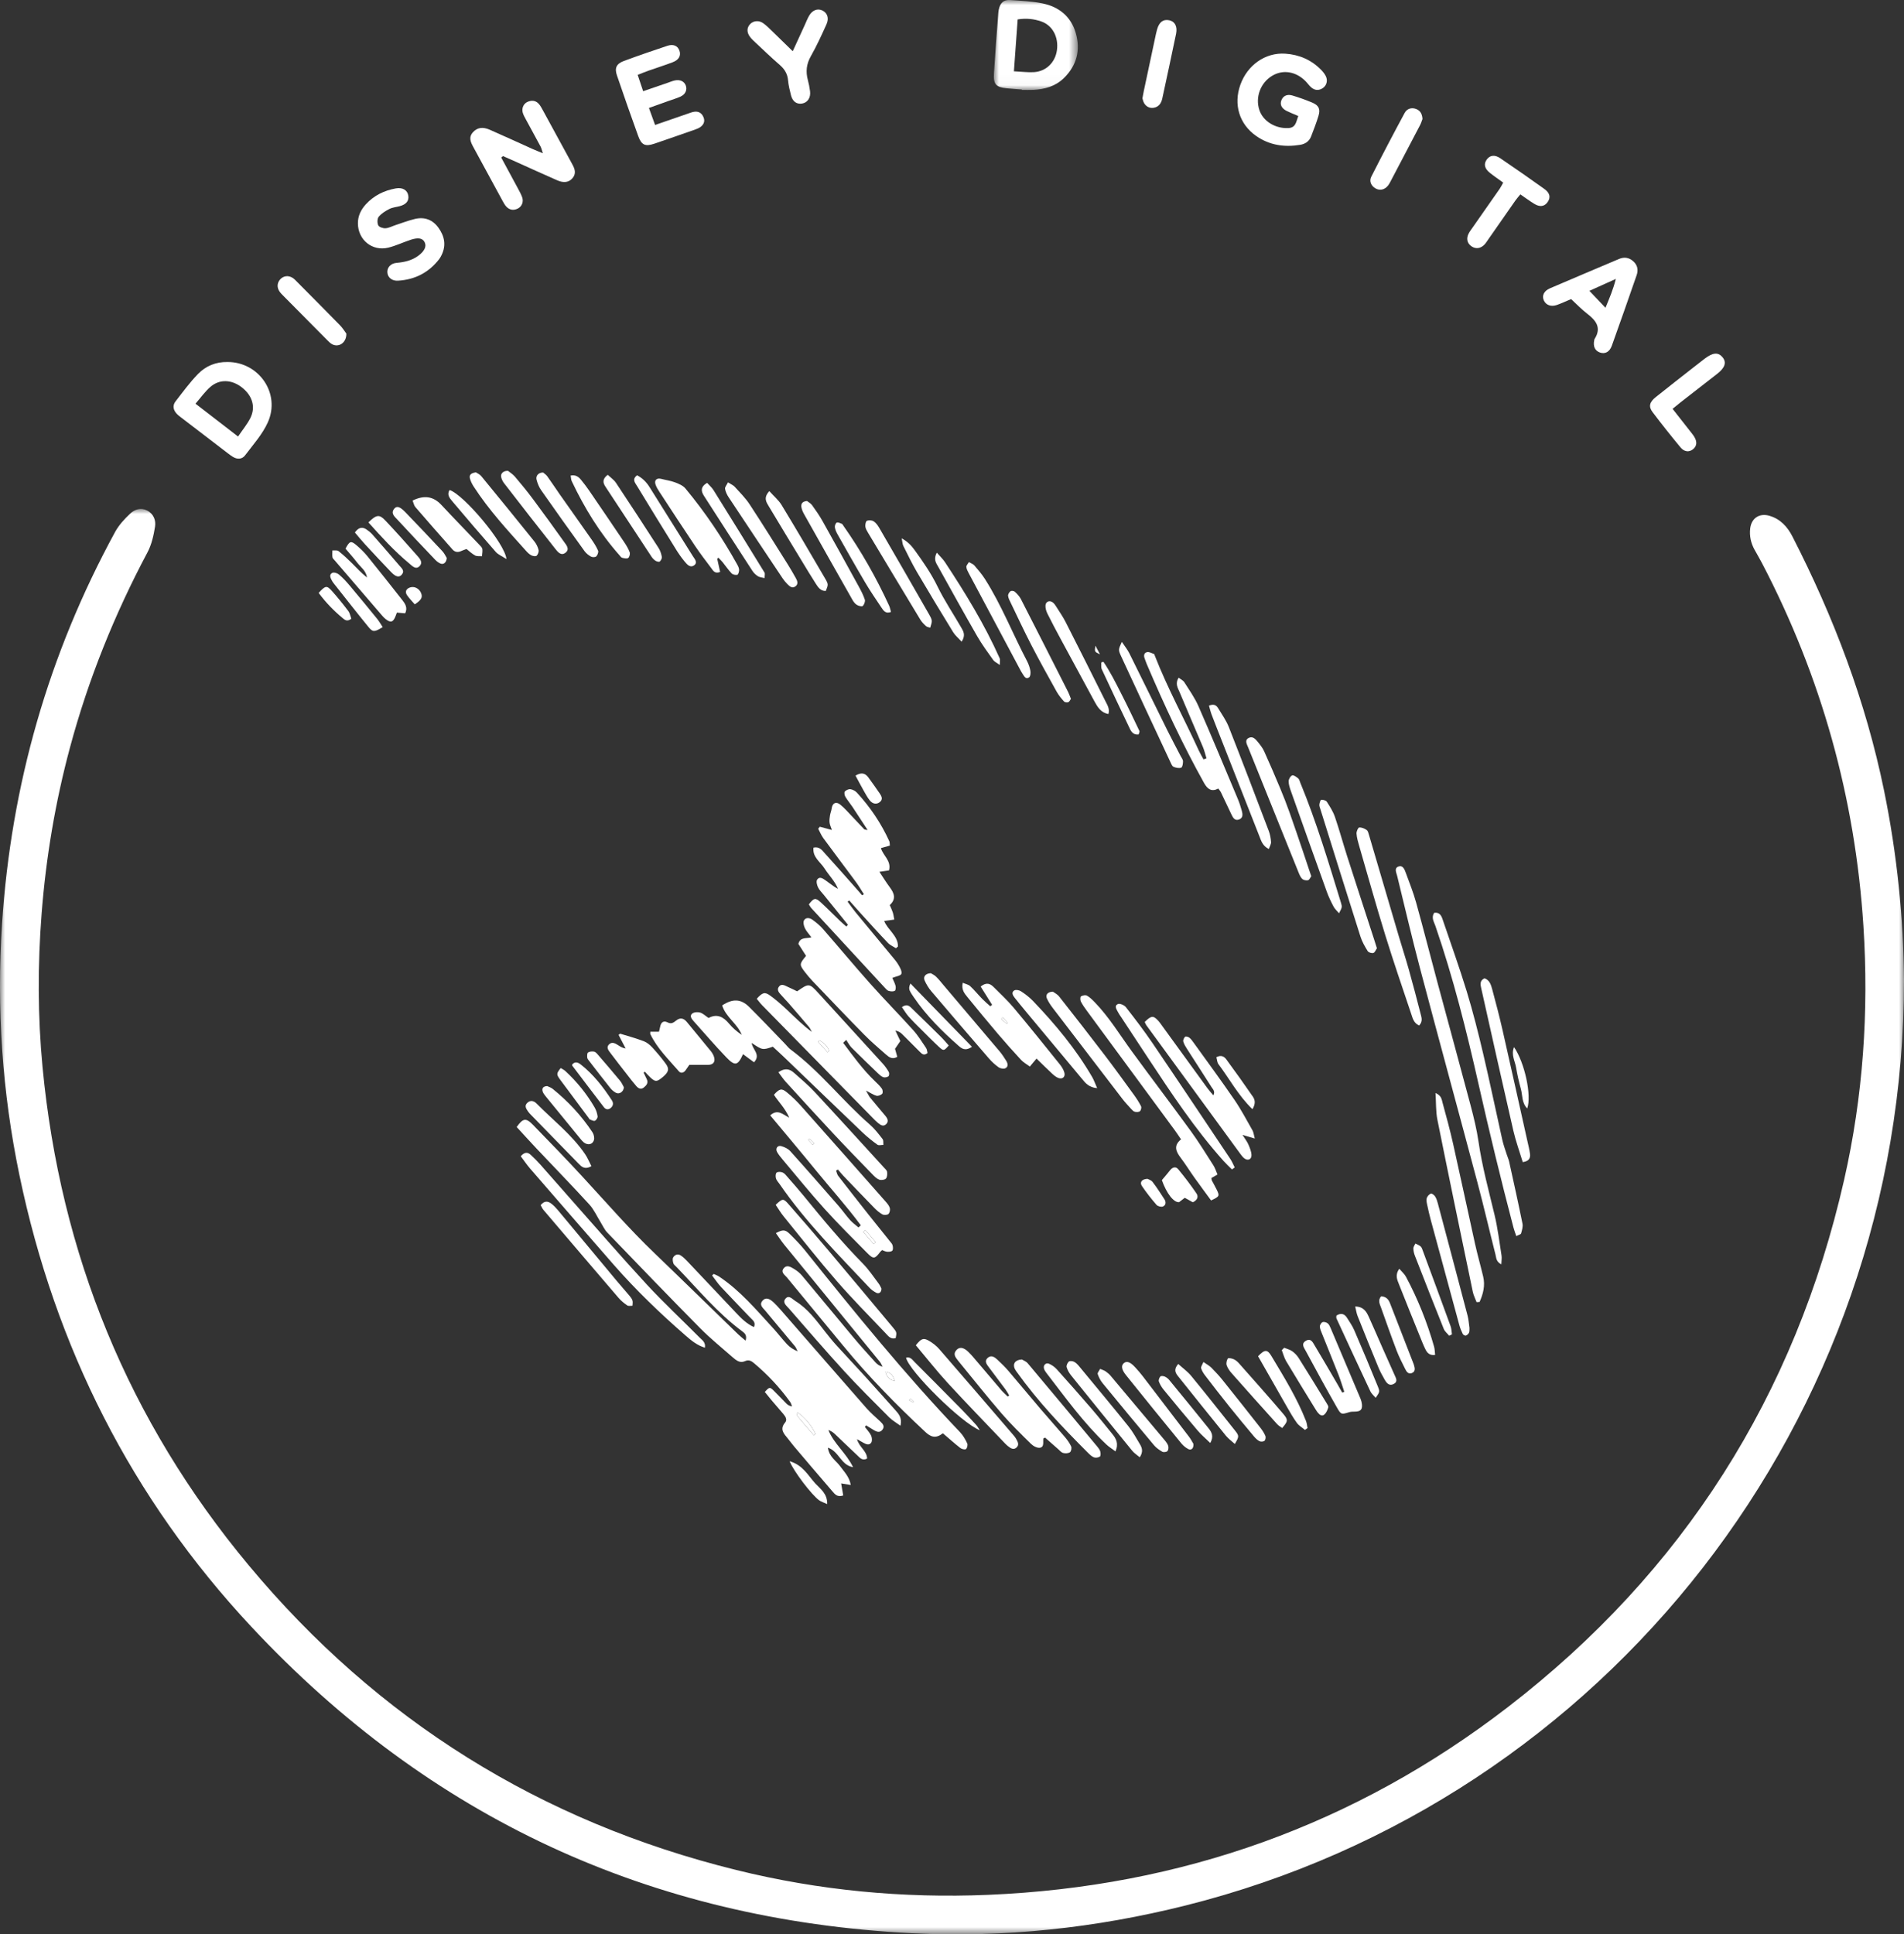 <?xml version="1.0" encoding="UTF-8"?>
<svg width="190px" height="193px" viewBox="0 0 190 193" version="1.1" xmlns="http://www.w3.org/2000/svg" xmlns:xlink="http://www.w3.org/1999/xlink">
    <rect x="0" y="0" width="190" height="193" fill="#333333" stroke="none"/>
    <title>Group 237</title>
    <defs>
        <polygon id="path-1" points="0 0 190 0 190 142.219 0 142.219"></polygon>
        <polygon id="path-3" points="0 0 8.381 0 8.381 8.978 0 8.978"></polygon>
    </defs>
    <g id="UPDATED" stroke="none" stroke-width="1" fill="none" fill-rule="evenodd">
        <g id="das_disney-brand-page_design" transform="translate(-265, -3200)">
            <g id="Group-16-Copy-2" transform="translate(0, 3128)">
                <g id="Group-237" transform="translate(265, 72)">
                    <g id="Group-3" transform="translate(0, 50.781)">
                        <mask id="mask-2" fill="white">
                            <use xlink:href="#path-1"></use>
                        </mask>
                        <g id="Clip-2"></g>
                        <path d="M190,46.988 C190.022,90.759 160.356,128.812 118.305,139.339 C109.336,141.584 100.227,142.573 90.983,142.105 C64.883,140.784 42.869,130.573 25.076,111.521 C13.122,98.72 5.497,83.598 1.937,66.461 C0.219,58.188 -0.349,49.819 0.204,41.387 C1.112,27.542 4.836,14.494 11.485,2.297 C11.857,1.614 12.418,1.005 12.99,0.466 C13.434,0.047 14.049,-0.167 14.679,0.156 C15.337,0.493 15.573,1.14 15.47,1.776 C15.33,2.643 15.13,3.55 14.723,4.317 C11.425,10.522 8.815,16.994 6.989,23.778 C5.524,29.222 4.59,34.753 4.153,40.375 C3.756,45.488 3.759,50.597 4.246,55.696 C6.028,74.353 12.817,90.99 24.827,105.405 C37.681,120.834 53.933,130.969 73.467,135.797 C81.722,137.838 90.113,138.633 98.613,138.276 C117.881,137.468 135.242,131.284 150.49,119.53 C167.972,106.054 179.136,88.45 184.025,66.939 C185.92,58.599 186.5,50.132 185.95,41.6 C185.126,28.834 181.761,16.766 175.835,5.415 C175.598,4.962 175.338,4.522 175.09,4.074 C174.724,3.412 174.563,2.703 174.651,1.95 C174.773,0.916 175.572,0.388 176.575,0.682 C177.663,1.001 178.366,1.774 178.862,2.741 C182.993,10.797 186.181,19.189 188.005,28.078 C189.315,34.454 189.951,40.894 190,46.988" id="Fill-1" fill="#FFFFFF" mask="url(#mask-2)"></path>
                    </g>
                    <path d="M81.228,143.218 C81.28,143.167 81.331,143.116 81.382,143.065 C80.973,142.204 80.291,141.385 79.568,140.916 C79.568,141.065 79.518,141.223 79.576,141.292 C80.116,141.943 80.675,142.578 81.228,143.218 M86.31,142.376 C86.519,142.654 86.772,142.912 86.921,143.219 C87.017,143.417 87.051,143.741 86.951,143.915 C86.775,144.22 86.457,144.119 86.188,143.967 C86.007,143.865 85.827,143.764 85.52,143.591 C85.737,144.401 86.513,144.76 86.528,145.529 C86.034,145.786 85.787,145.427 85.525,145.183 C84.776,144.485 84.045,143.768 83.3,143.066 C83.125,142.902 82.921,142.771 82.663,142.681 C83.21,144.051 84.44,144.967 85.128,146.386 C83.906,146.192 83.732,144.808 82.616,144.441 C82.737,145.362 83.436,145.736 83.839,146.295 C84.241,146.853 84.755,147.34 84.899,148.163 C84.545,148.106 84.278,148.064 83.938,148.01 C84.01,148.427 84.079,148.824 84.145,149.208 C83.54,149.416 83.296,149.064 83.057,148.788 C81.781,147.314 80.521,145.825 79.259,144.338 C79.031,144.07 78.827,143.782 78.603,143.512 C78.207,143.035 77.786,142.592 78.347,141.932 C78.591,141.646 78.371,141.321 78.159,141.068 C77.769,140.603 77.366,140.148 76.973,139.684 C76.748,139.419 76.533,139.146 76.32,138.883 C76.77,138.382 76.821,138.369 77.209,138.749 C77.642,139.174 78.054,139.621 78.484,140.049 C78.616,140.18 78.777,140.283 79.038,140.322 C78.977,140.174 78.941,140.007 78.85,139.88 C77.818,138.445 76.614,137.167 75.263,136.026 C74.983,135.789 74.73,135.628 74.321,135.814 C73.846,136.03 73.458,135.728 73.116,135.426 C72.036,134.474 70.906,133.569 69.897,132.548 C66.77,129.386 63.686,126.182 60.601,122.98 C60.321,122.689 60.151,122.293 59.933,121.943 C59.563,121.353 59.277,120.689 58.815,120.184 C57.089,118.295 55.303,116.462 53.546,114.602 C52.87,113.886 52.21,113.154 51.56,112.448 C52.192,111.557 52.482,111.507 53.185,112.228 C54.859,113.946 56.528,115.67 58.153,117.433 C60.515,119.994 62.798,122.625 65.316,125.04 C68.108,127.719 70.871,130.428 73.65,133.12 C73.865,133.329 74.106,133.512 74.403,133.765 C74.564,133.248 74.333,133.029 74.078,132.84 C71.585,131.001 69.634,128.611 67.501,126.406 C67.39,126.292 67.236,126.184 67.194,126.045 C67.137,125.858 67.092,125.596 67.181,125.452 C67.339,125.199 67.63,125.066 67.929,125.261 C68.141,125.399 68.334,125.575 68.509,125.759 C70.161,127.498 71.81,129.24 73.452,130.988 C73.973,131.541 74.503,132.074 75.238,132.414 C75.45,131.926 75.103,131.717 74.879,131.479 C73.912,130.457 72.924,129.453 71.965,128.423 C71.633,128.065 71.362,127.651 71.063,127.262 C71.113,127.21 71.163,127.158 71.213,127.105 C71.394,127.191 71.59,127.256 71.755,127.366 C73.859,128.765 75.465,130.685 77.151,132.52 C77.627,133.038 78.052,133.602 78.532,134.116 C78.81,134.412 79.151,134.65 79.596,134.825 C79.507,134.655 79.444,134.464 79.325,134.32 C78.346,133.137 77.352,131.967 76.375,130.783 C76.126,130.482 75.694,130.182 76.139,129.73 C76.409,129.457 76.763,129.524 77.225,129.97 C77.638,130.37 78.011,130.811 78.389,131.245 C81.08,134.329 83.762,137.421 86.463,140.498 C86.883,140.976 87.377,141.39 87.843,141.828 C88.09,142.061 88.315,142.31 88.058,142.648 C87.809,142.973 87.497,142.87 87.202,142.69 C86.943,142.531 86.684,142.372 86.425,142.213 C86.387,142.267 86.348,142.321 86.31,142.376" id="Fill-4" fill="#FFFFFF"></path>
                    <path d="M84.614,92.264 C83.814,91.275 83.014,90.286 82.215,89.297 C82.014,89.048 81.768,88.82 81.634,88.539 C81.524,88.312 81.432,87.945 81.541,87.772 C81.774,87.402 82.119,87.656 82.371,87.83 C82.782,88.114 83.162,88.44 83.622,88.691 C83.318,87.914 82.718,87.344 82.29,86.664 C81.877,86.006 81.063,85.533 81.177,84.571 C81.774,84.442 82.027,84.825 82.291,85.116 C83.324,86.249 84.335,87.403 85.353,88.55 C85.582,88.808 85.807,89.069 86.034,89.329 C86.091,89.291 86.148,89.254 86.205,89.217 C85.944,88.813 85.704,88.395 85.419,88.009 C84.338,86.543 83.235,85.092 82.158,83.624 C81.95,83.34 81.817,83.002 81.649,82.688 C81.704,82.621 81.758,82.553 81.812,82.486 C82.181,82.585 82.549,82.685 83.013,82.81 C82.921,82.531 82.811,82.31 82.782,82.079 C82.753,81.844 82.787,81.598 82.825,81.361 C82.862,81.124 82.961,80.897 82.993,80.66 C83.065,80.128 83.415,79.935 83.845,80.276 C84.267,80.611 84.621,81.032 84.997,81.424 C85.417,81.861 85.827,82.309 86.247,82.747 C86.278,82.78 86.353,82.77 86.58,82.813 C86.035,81.98 85.559,81.242 85.071,80.511 C84.841,80.166 84.568,79.848 84.357,79.492 C84.273,79.35 84.225,79.069 84.305,78.976 C84.428,78.835 84.688,78.716 84.868,78.742 C85.098,78.776 85.355,78.917 85.516,79.091 C86.845,80.534 87.93,82.145 88.743,83.933 C88.791,84.039 88.776,84.175 88.798,84.37 C88.49,84.456 88.209,84.535 87.908,84.619 C88.11,85.371 88.972,85.872 88.713,86.845 C88.429,86.886 88.138,86.927 87.754,86.982 C88.122,87.534 88.433,88.048 88.792,88.526 C89.242,89.126 89.449,89.705 88.787,90.303 C88.898,90.564 89.012,90.79 89.089,91.028 C89.156,91.231 89.18,91.448 89.241,91.751 C88.88,91.8 88.578,91.841 88.233,91.888 C88.585,92.788 89.625,93.367 89.607,94.432 C89.541,94.491 89.474,94.55 89.407,94.609 C89.136,94.434 88.819,94.303 88.603,94.076 C87.698,93.129 86.822,92.155 85.94,91.187 C85.536,90.744 85.144,90.29 84.746,89.842 C84.691,89.883 84.637,89.924 84.582,89.964 C84.854,90.327 85.112,90.7 85.399,91.05 C86.576,92.482 87.764,93.905 88.944,95.334 C89.188,95.63 89.45,95.919 89.641,96.247 C89.806,96.53 90.028,96.909 89.95,97.162 C89.89,97.356 89.404,97.42 89.042,97.569 C89.14,97.798 89.29,98.071 89.368,98.363 C89.41,98.52 89.38,98.815 89.287,98.863 C89.126,98.946 88.88,98.922 88.69,98.871 C88.549,98.834 88.426,98.693 88.319,98.577 C85.867,95.927 83.418,93.274 80.971,90.618 C80.866,90.504 80.796,90.356 80.715,90.232 C81.22,89.582 81.373,89.543 81.906,90.031 C82.566,90.635 83.193,91.275 83.838,91.895 C84.037,92.086 84.25,92.262 84.456,92.445 C84.509,92.384 84.561,92.324 84.614,92.264" id="Fill-6" fill="#FFFFFF"></path>
                    <path d="M90.863,139.543 C90.814,139.594 90.764,139.644 90.715,139.695 C90.862,139.775 91.009,139.854 91.157,139.934 C91.174,139.913 91.192,139.892 91.21,139.871 C91.094,139.762 90.979,139.652 90.863,139.543 M89.284,137.8 C89.125,137.257 88.925,136.947 88.357,136.863 C88.485,137.402 88.754,137.64 89.284,137.8 M94.09,143.005 C93.374,143.563 92.882,143.381 92.329,142.864 C89.427,140.154 86.654,137.326 84.132,134.257 C82.264,131.985 80.383,129.724 78.519,127.449 C78.317,127.201 77.89,126.957 78.192,126.561 C78.507,126.15 78.906,126.41 79.224,126.599 C79.519,126.775 79.805,127.002 80.025,127.264 C81.771,129.346 83.493,131.447 85.238,133.529 C85.915,134.337 86.629,135.116 87.335,135.9 C87.518,136.103 87.735,136.276 88.074,136.362 C87.978,136.192 87.906,136.003 87.784,135.854 C84.612,131.966 81.432,128.082 78.261,124.193 C77.962,123.827 77.706,123.426 77.425,123.036 C78.116,122.666 78.354,122.667 78.817,123.125 C79.339,123.641 79.858,124.169 80.316,124.741 C85.294,130.952 90.306,137.134 95.807,142.901 C96.106,143.215 96.331,143.616 96.519,144.011 C96.59,144.159 96.518,144.484 96.394,144.58 C96.292,144.661 95.972,144.585 95.83,144.474 C95.254,144.025 94.71,143.535 94.09,143.005" id="Fill-8" fill="#FFFFFF"></path>
                    <path d="M81.107,114.225 C81.16,114.172 81.213,114.119 81.266,114.066 C81.102,113.911 80.937,113.756 80.773,113.601 C80.731,113.643 80.688,113.686 80.646,113.728 C80.8,113.894 80.954,114.06 81.107,114.225 M87.185,124.123 C87.253,124.061 87.32,123.999 87.388,123.937 C87.043,123.533 86.699,123.129 86.354,122.725 C86.283,122.786 86.212,122.848 86.141,122.91 C86.489,123.314 86.837,123.719 87.185,124.123 M85.898,122.253 C84.484,120.342 82.885,118.576 81.384,116.733 C79.898,114.909 78.379,113.112 76.86,111.285 C77.592,110.63 78.075,111.16 78.76,111.519 C78.333,110.55 77.686,109.941 77.228,109.229 C77.774,108.63 77.988,108.557 78.492,108.965 C79.012,109.386 79.498,109.858 79.942,110.357 C82.769,113.532 85.581,116.719 88.392,119.906 C88.558,120.095 88.736,120.309 88.797,120.541 C88.845,120.72 88.78,121.02 88.65,121.129 C88.522,121.236 88.205,121.247 88.048,121.161 C87.746,120.995 87.476,120.753 87.232,120.504 C86.203,119.454 85.187,118.391 84.171,117.329 C83.975,117.125 83.798,116.902 83.613,116.687 C83.553,116.725 83.493,116.763 83.433,116.801 C83.501,116.975 83.532,117.177 83.641,117.318 C84.638,118.607 85.644,119.888 86.655,121.166 C87.369,122.067 88.094,122.959 88.811,123.858 C88.911,123.982 89.036,124.109 89.071,124.254 C89.113,124.424 89.136,124.672 89.044,124.78 C88.951,124.888 88.703,124.905 88.528,124.892 C88.349,124.878 88.177,124.78 88.025,124.727 C87.938,124.807 87.885,124.844 87.848,124.893 C87.3,125.619 87.17,125.655 86.533,125.013 C85.094,123.562 83.642,122.119 82.272,120.603 C80.837,119.015 79.491,117.347 78.112,115.71 C77.906,115.466 77.7,115.216 77.544,114.94 C77.351,114.598 77.587,114.25 77.961,114.353 C78.285,114.442 78.641,114.611 78.86,114.855 C80.485,116.659 82.082,118.488 83.679,120.317 C84.077,120.773 84.424,121.276 84.828,121.728 C85.074,122.004 85.385,122.225 85.667,122.47 C85.744,122.398 85.821,122.325 85.898,122.253" id="Fill-10" fill="#FFFFFF"></path>
                    <path d="M81.791,103.802 C81.741,103.849 81.689,103.896 81.638,103.943 C81.956,104.293 82.273,104.642 82.59,104.992 C82.641,104.945 82.692,104.899 82.743,104.852 C82.581,104.359 82.218,104.052 81.791,103.802 M84.139,104.047 C85.128,105.364 86.09,106.703 87.289,107.854 C87.542,108.097 87.804,108.341 88.006,108.624 C88.093,108.746 88.117,109.043 88.033,109.13 C87.905,109.262 87.637,109.369 87.468,109.328 C87.173,109.256 86.908,109.062 86.42,108.811 C86.623,109.164 86.7,109.352 86.822,109.502 C87.326,110.121 87.848,110.727 88.358,111.343 C88.578,111.609 88.716,111.912 88.401,112.187 C88.121,112.432 87.857,112.235 87.631,112.055 C87.433,111.895 87.254,111.71 87.075,111.527 C83.4,107.786 79.725,104.044 76.055,100.299 C75.857,100.097 75.692,99.864 75.517,99.652 C76.095,99.013 76.314,98.937 76.887,99.355 C77.479,99.786 78.031,100.279 78.565,100.782 C79.353,101.523 80.11,102.298 81.016,102.958 C80.918,102.788 80.844,102.598 80.719,102.45 C80.039,101.644 79.349,100.847 78.658,100.05 C78.469,99.833 78.258,99.635 78.075,99.413 C77.841,99.128 77.43,98.835 77.74,98.435 C78.013,98.082 78.388,98.377 78.701,98.506 C78.994,98.627 79.274,98.779 79.543,98.909 C80.744,98.078 80.746,98.076 81.747,99.171 C83.862,101.483 85.977,103.796 88.084,106.115 C88.317,106.372 88.524,106.662 88.695,106.964 C88.757,107.072 88.733,107.336 88.652,107.392 C88.52,107.483 88.286,107.528 88.137,107.474 C87.938,107.403 87.763,107.236 87.603,107.083 C86.726,106.242 85.848,105.401 84.992,104.54 C84.769,104.316 84.623,104.017 84.442,103.752 C84.341,103.851 84.24,103.949 84.139,104.047" id="Fill-12" fill="#FFFFFF"></path>
                    <path d="M80.437,95.369 C80.15,94.924 79.895,94.526 79.671,94.177 C79.85,93.469 80.441,93.665 80.97,93.521 C80.712,93.17 80.465,92.915 80.322,92.612 C80.214,92.381 80.124,92.027 80.228,91.837 C80.412,91.502 80.808,91.574 81.076,91.767 C81.459,92.042 81.832,92.353 82.141,92.707 C83.716,94.511 85.245,96.355 86.837,98.142 C88.238,99.715 89.719,101.217 91.129,102.783 C91.615,103.323 92.002,103.954 92.412,104.558 C92.508,104.7 92.515,104.903 92.558,105.06 C92.202,105.373 91.987,105.141 91.786,104.942 C91.195,104.359 90.618,103.762 90.026,103.18 C89.859,103.015 89.661,102.881 89.348,102.828 C89.504,103.154 89.66,103.48 89.846,103.867 C89.687,104.099 89.513,104.354 89.313,104.645 C89.382,104.886 89.458,105.155 89.54,105.443 C89.058,105.735 88.721,105.49 88.411,105.215 C87.694,104.58 86.956,103.963 86.286,103.281 C84.54,101.506 82.824,99.701 81.101,97.902 C80.837,97.626 80.59,97.33 80.356,97.028 C79.75,96.247 79.755,96.198 80.437,95.369" id="Fill-14" fill="#FFFFFF"></path>
                    <path d="M149.816,126.148 C149.294,125.891 149.317,125.499 149.239,125.192 C148.626,122.778 148.065,120.351 147.424,117.946 C145.535,110.85 143.598,103.767 141.718,96.669 C140.901,93.584 140.176,90.475 139.418,87.374 C139.34,87.056 139.099,86.619 139.557,86.456 C139.986,86.304 140.154,86.732 140.274,87.059 C140.635,88.048 141.031,89.029 141.312,90.041 C142.048,92.686 142.723,95.347 143.436,97.998 C144.536,102.092 145.662,106.18 146.748,110.278 C147.067,111.48 147.364,112.695 147.543,113.923 C147.904,116.395 148.562,118.794 149.141,121.216 C149.46,122.546 149.624,123.915 149.838,125.269 C149.878,125.524 149.828,125.792 149.816,126.148" id="Fill-16" fill="#FFFFFF"></path>
                    <path d="M50.019,15.72 C50.561,16.721 51.104,17.721 51.641,18.724 C51.807,19.033 51.983,19.342 52.103,19.669 C52.272,20.128 52.082,20.6 51.673,20.808 C51.255,21.019 50.857,20.961 50.534,20.624 C50.382,20.466 50.272,20.263 50.165,20.068 C49.188,18.275 48.217,16.478 47.24,14.684 C46.971,14.19 46.733,13.703 47.199,13.192 C47.616,12.734 48.149,12.629 48.867,12.942 C50.302,13.569 51.723,14.226 53.152,14.868 C53.439,14.997 53.734,15.11 54.172,15.291 C54.068,14.982 54.031,14.785 53.94,14.616 C53.46,13.714 52.964,12.821 52.48,11.922 C52.359,11.698 52.228,11.472 52.162,11.23 C52.045,10.8 52.245,10.347 52.621,10.175 C53.032,9.985 53.443,10.007 53.762,10.36 C53.931,10.546 54.05,10.78 54.173,11.003 C55.122,12.739 56.068,14.477 57.014,16.215 C57.045,16.271 57.073,16.329 57.104,16.384 C57.369,16.854 57.529,17.327 57.112,17.798 C56.765,18.191 56.265,18.278 55.613,17.994 C54.236,17.395 52.872,16.765 51.501,16.15 C51.067,15.955 50.63,15.765 50.194,15.573 C50.136,15.622 50.078,15.671 50.019,15.72" id="Fill-18" fill="#FFFFFF"></path>
                    <path d="M77.122,104.433 C76.094,104.783 76.094,104.783 75.009,104.059 C75.085,104.728 75.952,105.223 75.245,105.989 C74.877,105.718 74.514,105.451 74.145,105.179 C73.635,106.325 73.347,106.401 72.474,105.491 C71.347,104.317 70.285,103.079 69.199,101.865 C69.002,101.645 68.791,101.348 69.082,101.123 C69.265,100.981 69.628,100.955 69.864,101.027 C70.155,101.116 70.399,101.361 70.708,101.569 C71.545,101.118 72.186,101.447 72.758,102.14 C73.111,102.568 73.544,102.93 74.018,103.253 C73.577,102.124 72.423,101.481 72.066,100.317 C73.096,99.629 73.937,99.651 74.747,100.455 C75.971,101.671 77.155,102.926 78.355,104.165 C78.533,104.349 78.689,104.561 78.892,104.711 C81.831,106.897 84.065,109.824 86.81,112.213 C87.288,112.629 87.681,113.148 88.072,113.65 C88.176,113.784 88.13,114.034 88.153,114.23 C87.951,114.229 87.691,114.309 87.558,114.212 C87.042,113.84 86.539,113.439 86.079,112.999 C83.49,110.529 80.916,108.043 78.335,105.565 C77.945,105.19 77.544,104.826 77.122,104.433" id="Fill-20" fill="#FFFFFF"></path>
                    <path d="M129.554,11.572 C129.115,11.384 128.759,11.249 128.419,11.082 C127.892,10.823 127.705,10.444 127.865,10.017 C128.032,9.574 128.425,9.366 128.966,9.527 C129.64,9.728 130.306,9.966 130.953,10.239 C131.597,10.511 131.775,10.881 131.577,11.541 C131.365,12.244 131.099,12.931 130.834,13.615 C130.644,14.104 130.25,14.366 129.742,14.45 C128.163,14.711 126.673,14.491 125.342,13.557 C123.668,12.382 123.076,10.423 123.775,8.461 C124.476,6.491 126.273,5.223 128.254,5.355 C129.642,5.447 130.862,5.971 131.844,6.979 C132.02,7.16 132.187,7.367 132.299,7.592 C132.519,8.032 132.386,8.528 132.008,8.785 C131.615,9.052 131.214,9.03 130.858,8.729 C130.64,8.545 130.478,8.298 130.276,8.094 C129.315,7.123 128.017,6.917 126.949,7.561 C125.786,8.261 125.249,9.695 125.67,10.973 C126.042,12.101 127.262,12.838 128.552,12.779 C129.32,12.744 129.331,12.169 129.554,11.572" id="Fill-22" fill="#FFFFFF"></path>
                    <path d="M63.634,7.469 C63.823,8.034 63.988,8.528 64.18,9.101 C65.054,8.801 65.832,8.534 66.611,8.267 C66.853,8.184 67.091,8.081 67.339,8.027 C67.87,7.912 68.291,8.122 68.439,8.546 C68.589,8.973 68.397,9.413 67.912,9.636 C67.535,9.808 67.132,9.922 66.741,10.062 C66.114,10.286 65.487,10.51 64.756,10.772 C64.968,11.357 65.156,11.876 65.371,12.468 C66.507,12.075 67.557,11.709 68.61,11.349 C68.851,11.267 69.095,11.163 69.344,11.142 C69.78,11.104 70.073,11.343 70.22,11.743 C70.36,12.127 70.21,12.437 69.904,12.665 C69.754,12.778 69.569,12.854 69.39,12.917 C68.033,13.393 66.674,13.868 65.313,14.331 C64.397,14.643 64.015,14.484 63.687,13.575 C62.96,11.565 62.253,9.546 61.564,7.521 C61.314,6.786 61.51,6.362 62.253,6.086 C63.691,5.551 65.144,5.052 66.6,4.569 C67.192,4.372 67.622,4.571 67.793,5.03 C67.981,5.535 67.764,5.967 67.13,6.209 C66.324,6.517 65.499,6.775 64.685,7.062 C64.361,7.176 64.043,7.31 63.634,7.469" id="Fill-24" fill="#FFFFFF"></path>
                    <path d="M35.716,22.296 C35.708,21.551 36.013,20.93 36.501,20.393 C37.308,19.508 38.332,19.007 39.497,18.798 C40.185,18.675 40.661,18.976 40.745,19.525 C40.825,20.048 40.527,20.406 39.869,20.575 C39.529,20.663 39.16,20.695 38.855,20.851 C38.465,21.05 38.064,21.298 37.792,21.627 C37.638,21.813 37.633,22.255 37.749,22.486 C37.84,22.666 38.23,22.792 38.475,22.775 C38.814,22.751 39.141,22.566 39.475,22.457 C40.112,22.249 40.742,22.005 41.392,21.849 C42.357,21.617 43.173,21.914 43.756,22.727 C44.355,23.563 44.54,24.466 44.072,25.434 C44.002,25.577 43.928,25.722 43.831,25.848 C42.793,27.196 41.409,27.904 39.719,28.005 C39.133,28.04 38.726,27.71 38.66,27.241 C38.59,26.738 38.956,26.282 39.568,26.228 C40.349,26.158 41.087,25.998 41.729,25.527 C42.36,25.063 42.582,24.593 42.382,24.178 C42.179,23.755 41.728,23.671 40.927,23.942 C40.201,24.188 39.499,24.523 38.758,24.706 C37.158,25.103 35.729,23.943 35.716,22.296" id="Fill-26" fill="#FFFFFF"></path>
                    <path d="M100.706,139.224 C100.582,139.022 100.47,138.81 100.33,138.619 C99.778,137.875 99.213,137.14 98.661,136.395 C98.449,136.11 98.202,135.791 98.573,135.472 C98.922,135.171 99.247,135.401 99.508,135.641 C99.906,136.009 100.296,136.392 100.648,136.803 C101.73,138.065 102.786,139.349 103.865,140.614 C104.652,141.537 105.467,142.438 106.253,143.363 C106.498,143.652 106.731,143.968 106.888,144.31 C106.959,144.465 106.897,144.81 106.775,144.894 C106.605,145.011 106.304,145.026 106.091,144.968 C105.894,144.913 105.735,144.709 105.566,144.563 C105.134,144.186 104.706,143.805 104.286,143.434 C104.202,143.486 104.116,143.511 104.112,143.546 C104.072,143.88 104.217,144.361 103.79,144.445 C103.522,144.498 103.115,144.289 102.894,144.072 C101.89,143.09 100.881,142.105 99.963,141.044 C98.522,139.375 97.153,137.645 95.753,135.94 C95.713,135.891 95.672,135.842 95.633,135.791 C95.381,135.46 95.055,135.134 95.442,134.701 C95.737,134.371 96.145,134.417 96.612,134.865 C96.957,135.197 97.26,135.571 97.571,135.936 C98.36,136.86 99.138,137.793 99.93,138.714 C100.124,138.94 100.354,139.135 100.567,139.345 C100.614,139.304 100.66,139.264 100.706,139.224" id="Fill-28" fill="#FFFFFF"></path>
                    <path d="M151.311,123.334 C151.202,123.007 151.1,122.751 151.03,122.487 C149.783,117.733 148.627,112.958 147.543,108.162 C146.342,102.84 145.017,97.541 143.234,92.372 C143.097,91.975 142.805,91.561 143.113,91.078 C143.59,90.998 143.806,91.285 143.937,91.672 C144.756,94.09 145.624,96.492 146.37,98.931 C146.994,100.975 147.516,103.052 148.006,105.132 C148.679,107.989 149.273,110.864 149.914,113.728 C150.025,114.222 150.204,114.7 150.356,115.184 C150.433,115.428 150.545,115.662 150.599,115.91 C151.052,117.966 151.51,120.022 151.928,122.086 C151.99,122.393 151.878,122.75 151.787,123.066 C151.758,123.167 151.537,123.214 151.311,123.334" id="Fill-30" fill="#FFFFFF"></path>
                    <path d="M114.232,101.968 C114.875,101.325 115.09,101.306 115.576,101.84 C115.748,102.028 115.891,102.243 116.041,102.45 C117.525,104.493 119.006,106.538 120.492,108.58 C120.657,108.806 120.85,109.011 121.082,109.289 C121.288,108.882 121.031,108.676 120.902,108.471 C120.099,107.202 119.276,105.945 118.467,104.679 C118.313,104.439 118.154,104.187 118.079,103.917 C118.041,103.779 118.147,103.552 118.261,103.441 C118.321,103.383 118.574,103.446 118.68,103.53 C118.852,103.665 118.985,103.855 119.115,104.036 C120.477,105.93 121.864,107.809 123.183,109.732 C123.85,110.705 124.402,111.757 124.986,112.784 C125.097,112.979 125.114,113.227 125.214,113.598 C124.766,113.466 124.491,113.385 123.989,113.237 C124.259,113.666 124.455,113.904 124.57,114.177 C124.716,114.52 124.875,114.888 124.886,115.25 C124.9,115.695 124.501,115.844 124.156,115.563 C124.01,115.444 123.889,115.287 123.777,115.133 C120.643,110.85 117.513,106.566 114.384,102.28 C114.329,102.205 114.3,102.111 114.232,101.968" id="Fill-32" fill="#FFFFFF"></path>
                    <path d="M120.855,119.775 C120.303,119.021 119.733,118.257 119.181,117.481 C118.718,116.83 118.297,116.147 117.816,115.511 C117.348,114.891 117.081,114.305 117.855,113.679 C117.63,113.35 117.443,113.058 117.237,112.779 C114.32,108.815 111.4,104.853 108.484,100.888 C108.257,100.58 108.031,100.265 107.858,99.927 C107.785,99.785 107.784,99.471 107.87,99.413 C108.024,99.311 108.319,99.254 108.465,99.337 C108.761,99.506 109.015,99.763 109.256,100.012 C110.685,101.493 111.745,103.252 112.95,104.903 C114.89,107.561 116.887,110.179 118.822,112.84 C119.629,113.949 120.347,115.122 121.087,116.277 C121.255,116.54 121.346,116.851 121.493,117.186 C121.267,117.317 121.086,117.422 120.885,117.539 C120.9,117.619 120.898,117.716 120.936,117.792 C121.095,118.106 121.278,118.407 121.429,118.724 C121.718,119.332 121.693,119.373 120.855,119.775" id="Fill-34" fill="#FFFFFF"></path>
                    <path d="M120.394,75.659 C120.277,75.28 120.19,74.889 120.037,74.525 C119.269,72.701 118.473,70.889 117.713,69.061 C117.542,68.65 117.236,68.219 117.619,67.616 C117.833,67.783 118.069,67.889 118.184,68.07 C118.678,68.851 119.223,69.616 119.591,70.456 C120.937,73.527 122.221,76.623 123.521,79.714 C123.681,80.095 123.809,80.493 123.919,80.892 C124.015,81.24 124.064,81.629 123.617,81.774 C123.224,81.902 123.044,81.594 122.901,81.296 C122.543,80.548 122.192,79.795 121.833,79.047 C121.779,78.937 121.692,78.842 121.577,78.678 C120.889,79.036 120.493,78.736 120.144,78.108 C118.015,74.28 116.165,70.321 114.45,66.295 C114.362,66.09 114.292,65.877 114.215,65.668 C114.109,65.38 114.186,65.113 114.481,65.064 C114.69,65.029 114.931,65.172 115.152,65.252 C115.196,65.267 115.215,65.358 115.238,65.417 C116.501,68.661 118.178,71.714 119.623,74.874 C119.763,75.179 119.938,75.468 120.097,75.765 C120.196,75.73 120.295,75.694 120.394,75.659" id="Fill-36" fill="#FFFFFF"></path>
                    <path d="M100.068,101.507 C100.015,101.566 99.962,101.626 99.909,101.686 C100.098,101.843 100.287,102.001 100.477,102.158 C100.507,102.128 100.537,102.098 100.568,102.067 C100.401,101.88 100.235,101.693 100.068,101.507 M97.86,98.435 C98.431,97.973 98.812,98.136 99.159,98.486 C99.832,99.167 100.544,99.817 101.157,100.549 C102.716,102.408 104.235,104.302 105.756,106.192 C105.951,106.434 106.13,106.72 106.211,107.015 C106.331,107.447 106.026,107.71 105.607,107.552 C105.379,107.465 105.174,107.291 104.991,107.122 C104.478,106.646 103.983,106.151 103.434,105.619 C103.235,105.856 103.042,106.086 102.767,106.414 C102.459,106.184 102.127,106.006 101.885,105.745 C101.082,104.879 100.297,103.996 99.532,103.096 C98.519,101.904 97.527,100.694 96.538,99.482 C96.242,99.119 95.922,98.747 96.07,98.055 C96.358,98.18 96.64,98.229 96.815,98.392 C97.235,98.782 97.596,99.233 97.997,99.645 C98.255,99.91 98.54,100.148 98.813,100.398 C98.877,100.351 98.94,100.304 99.004,100.258 C98.632,99.665 98.259,99.071 97.86,98.435" id="Fill-38" fill="#FFFFFF"></path>
                    <path d="M79.108,5.112 C79.539,4.173 79.921,3.338 80.304,2.503 C80.451,2.184 80.574,1.851 80.753,1.55 C81.074,1.01 81.574,0.827 82.044,1.037 C82.552,1.265 82.755,1.802 82.475,2.422 C81.988,3.5 81.498,4.581 80.914,5.607 C80.469,6.389 80.391,7.15 80.616,7.989 C80.714,8.358 80.79,8.737 80.837,9.117 C80.915,9.757 80.577,10.247 80.032,10.333 C79.496,10.417 79.091,10.13 78.933,9.508 C78.808,9.013 78.683,8.511 78.638,8.005 C78.581,7.352 78.281,6.885 77.795,6.465 C76.973,5.754 76.191,4.997 75.396,4.255 C75.209,4.081 75.018,3.905 74.862,3.705 C74.502,3.245 74.509,2.762 74.857,2.403 C75.187,2.062 75.732,2.004 76.172,2.322 C76.507,2.564 76.8,2.865 77.099,3.153 C77.741,3.77 78.373,4.395 79.108,5.112" id="Fill-40" fill="#FFFFFF"></path>
                    <path d="M51.967,115.364 C52.374,114.893 52.688,114.964 52.98,115.239 C53.306,115.545 53.624,115.861 53.921,116.195 C54.897,117.292 55.859,118.403 56.833,119.502 C59.396,122.394 61.922,125.319 64.541,128.159 C66.228,129.988 68.059,131.684 69.813,133.453 C70.063,133.704 70.434,133.922 70.344,134.469 C69.562,134.23 68.989,133.753 68.427,133.265 C65.893,131.06 63.474,128.739 61.262,126.211 C58.467,123.014 55.683,119.806 52.902,116.597 C52.573,116.216 52.291,115.794 51.967,115.364" id="Fill-42" fill="#FFFFFF"></path>
                    <path d="M71.574,55.763 C71.671,56.203 71.767,56.643 71.861,57.067 C71.318,57.274 71.165,56.933 70.984,56.694 C70.426,55.954 69.862,55.217 69.346,54.449 C68.152,52.672 66.983,50.878 65.811,49.087 C65.654,48.848 65.497,48.596 65.411,48.328 C65.274,47.899 65.545,47.664 65.984,47.78 C66.442,47.901 66.919,47.962 67.359,48.127 C67.731,48.268 68.154,48.444 68.396,48.735 C70.361,51.1 72.075,53.641 73.569,56.329 C73.661,56.493 73.751,56.684 73.755,56.864 C73.758,57.033 73.676,57.323 73.578,57.347 C73.405,57.39 73.128,57.333 73.008,57.209 C72.678,56.866 72.41,56.462 72.108,56.09 C71.978,55.93 71.825,55.788 71.682,55.638 C71.646,55.679 71.61,55.721 71.574,55.763" id="Fill-44" fill="#FFFFFF"></path>
                    <path d="M151.714,19.393 C151.52,19.634 151.353,19.819 151.211,20.022 C150.313,21.301 149.422,22.586 148.527,23.867 C148.4,24.05 148.284,24.245 148.131,24.405 C147.747,24.807 147.257,24.861 146.836,24.573 C146.411,24.28 146.295,23.814 146.552,23.309 C146.666,23.084 146.827,22.88 146.973,22.671 C147.868,21.39 148.767,20.112 149.659,18.828 C149.782,18.652 149.873,18.453 150.004,18.219 C149.537,17.879 149.089,17.577 148.669,17.241 C148.137,16.815 148.045,16.364 148.361,15.922 C148.67,15.49 149.15,15.407 149.711,15.787 C151.191,16.79 152.657,17.813 154.111,18.853 C154.676,19.258 154.756,19.703 154.437,20.161 C154.123,20.612 153.662,20.683 153.092,20.33 C152.634,20.047 152.2,19.726 151.714,19.393" id="Fill-46" fill="#FFFFFF"></path>
                    <path d="M141.613,102.318 C141.088,102.081 140.979,101.625 140.843,101.218 C139.961,98.585 139.056,95.958 138.237,93.305 C137.323,90.345 136.49,87.36 135.628,84.384 C135.513,83.987 135.395,83.58 135.367,83.171 C135.352,82.964 135.518,82.577 135.634,82.564 C135.875,82.538 136.166,82.666 136.379,82.813 C136.512,82.905 136.562,83.142 136.616,83.324 C137.61,86.69 138.596,90.059 139.589,93.426 C139.915,94.529 140.273,95.622 140.584,96.729 C140.997,98.204 141.387,99.686 141.767,101.17 C141.858,101.526 142.002,101.915 141.613,102.318" id="Fill-48" fill="#FFFFFF"></path>
                    <path d="M166.906,40.792 C167.528,41.583 168.08,42.284 168.63,42.987 C168.787,43.189 168.954,43.386 169.084,43.604 C169.373,44.088 169.322,44.509 168.962,44.809 C168.577,45.132 168.085,45.106 167.698,44.638 C166.741,43.481 165.804,42.307 164.901,41.107 C164.491,40.562 164.605,40.119 165.22,39.626 C166.516,38.586 167.831,37.569 169.138,36.543 C169.465,36.287 169.792,36.03 170.123,35.778 C170.925,35.169 171.46,35.127 171.886,35.637 C172.314,36.151 172.145,36.686 171.354,37.302 C170.144,38.245 168.931,39.184 167.721,40.128 C167.473,40.321 167.233,40.525 166.906,40.792" id="Fill-50" fill="#FFFFFF"></path>
                    <path d="M147.349,129.921 C147.22,129.576 147.043,129.24 146.969,128.883 C145.779,123.167 144.589,117.452 143.439,111.728 C143.273,110.903 143.313,110.036 143.249,109.057 C143.848,109.299 143.868,109.718 143.958,110.045 C144.329,111.398 144.698,112.753 145.005,114.122 C145.753,117.452 146.459,120.792 147.199,124.124 C147.441,125.213 147.75,126.287 148.007,127.372 C148.219,128.271 148.005,129.104 147.646,129.903 C147.547,129.909 147.448,129.915 147.349,129.921" id="Fill-52" fill="#FFFFFF"></path>
                    <path d="M40.433,61.193 C40.15,61.17 39.881,61.148 39.604,61.124 C39.558,61.248 39.527,61.333 39.495,61.419 C39.246,62.089 38.994,62.176 38.476,61.762 C38.352,61.663 38.24,61.546 38.136,61.426 C36.555,59.589 34.976,57.751 33.398,55.911 C33.315,55.815 33.193,55.716 33.176,55.606 C33.143,55.38 33.169,55.146 33.17,54.916 C33.377,54.934 33.643,54.877 33.779,54.984 C34.253,55.355 34.695,55.768 35.122,56.193 C35.61,56.677 36.069,57.19 36.623,57.621 C36.535,56.943 35.988,56.589 35.626,56.113 C35.261,55.634 34.853,55.187 34.477,54.743 C34.875,53.997 35.01,53.934 35.524,54.361 C35.939,54.706 36.333,55.09 36.673,55.508 C37.84,56.943 38.983,58.397 40.128,59.85 C40.425,60.226 40.703,60.621 40.433,61.193" id="Fill-54" fill="#FFFFFF"></path>
                    <path d="M77.405,120.211 C78.082,119.572 78.169,119.555 78.671,120.127 C79.997,121.643 81.321,123.163 82.62,124.703 C84.766,127.244 86.891,129.803 89.026,132.353 C89.495,132.914 89.497,132.912 89.383,133.508 C88.875,133.67 88.619,133.279 88.347,132.993 C86.717,131.278 85.046,129.597 83.495,127.812 C81.671,125.712 79.951,123.522 78.197,121.361 C77.901,120.997 77.661,120.586 77.405,120.211" id="Fill-56" fill="#FFFFFF"></path>
                    <path d="M151.956,115.95 C151.63,114.874 151.256,113.856 151.015,112.808 C149.927,108.085 148.875,103.354 147.816,98.625 C147.733,98.256 147.628,97.861 148.134,97.608 C148.644,97.78 148.786,98.259 148.907,98.704 C149.273,100.056 149.628,101.413 149.939,102.78 C150.781,106.477 151.599,110.179 152.425,113.88 C152.515,114.284 152.619,114.687 152.676,115.096 C152.736,115.519 152.611,115.856 151.956,115.95" id="Fill-58" fill="#FFFFFF"></path>
                    <path d="M134.148,138.868 C133.957,138.303 133.787,137.729 133.57,137.174 C133.035,135.807 132.476,134.449 131.932,133.085 C131.838,132.849 131.72,132.605 131.707,132.36 C131.699,132.211 131.841,131.976 131.974,131.919 C132.109,131.862 132.353,131.93 132.483,132.029 C132.625,132.137 132.71,132.335 132.784,132.509 C133.783,134.856 134.777,137.206 135.766,139.558 C135.84,139.732 135.889,139.925 135.908,140.113 C135.961,140.647 135.768,140.832 135.204,140.843 C135.019,140.846 134.825,140.843 134.651,140.896 C133.881,141.129 133.831,141.166 133.433,140.469 C132.357,138.586 131.319,136.681 130.291,134.771 C130.128,134.469 129.808,134.07 130.314,133.777 C130.817,133.486 131.006,133.937 131.192,134.244 C131.966,135.53 132.716,136.829 133.474,138.125 C133.632,138.395 133.783,138.67 133.937,138.943 C134.007,138.918 134.078,138.893 134.148,138.868" id="Fill-60" fill="#FFFFFF"></path>
                    <path d="M91.389,134.222 C91.932,133.552 92.138,133.457 92.686,133.769 C93.067,133.986 93.435,134.271 93.722,134.601 C96.174,137.422 98.607,140.259 101.043,143.092 C101.168,143.237 101.299,143.383 101.391,143.548 C101.546,143.825 101.744,144.141 101.445,144.42 C101.145,144.7 100.853,144.502 100.594,144.296 C100.494,144.216 100.399,144.13 100.311,144.038 C98.395,142.025 96.456,140.035 94.576,137.989 C93.477,136.793 92.474,135.51 91.389,134.222" id="Fill-62" fill="#FFFFFF"></path>
                    <path d="M130.852,87.426 C130.751,87.56 130.665,87.791 130.531,87.824 C130.354,87.867 130.082,87.815 129.954,87.695 C129.778,87.53 129.674,87.273 129.579,87.039 C127.894,82.874 126.213,78.707 124.539,74.537 C124.415,74.229 124.172,73.839 124.627,73.619 C125.014,73.432 125.291,73.746 125.511,74.017 C125.751,74.312 125.997,74.62 126.152,74.962 C126.705,76.18 127.23,77.41 127.746,78.644 C128.077,79.438 128.392,80.24 128.68,81.05 C129.15,82.369 129.594,83.698 130.047,85.023 C130.242,85.595 130.429,86.171 130.621,86.744 C130.692,86.955 130.764,87.165 130.852,87.426" id="Fill-64" fill="#FFFFFF"></path>
                    <path d="M122.933,116.678 C122.65,116.395 122.355,116.123 122.088,115.825 C119.246,112.648 116.902,109.106 114.564,105.561 C113.667,104.201 112.773,102.841 111.878,101.481 C111.773,101.321 111.654,101.167 111.57,100.997 C111.435,100.724 111.153,100.369 111.549,100.18 C111.732,100.092 112.19,100.282 112.348,100.484 C113.272,101.665 114.183,102.86 115.025,104.1 C117.625,107.929 120.194,111.779 122.768,115.625 C122.946,115.891 123.066,116.196 123.213,116.483 C123.12,116.548 123.026,116.613 122.933,116.678" id="Fill-66" fill="#FFFFFF"></path>
                    <path d="M77.676,106.985 C78.334,106.52 78.805,106.663 79.214,107.022 C79.934,107.654 80.668,108.278 81.319,108.978 C83.627,111.458 85.902,113.968 88.187,116.468 C88.316,116.609 88.498,116.758 88.522,116.922 C88.555,117.145 88.534,117.462 88.397,117.599 C88.263,117.731 87.921,117.769 87.728,117.696 C87.474,117.599 87.256,117.373 87.058,117.169 C85.746,115.815 84.43,114.465 83.142,113.088 C81.549,111.384 79.978,109.659 78.405,107.935 C78.155,107.661 77.95,107.345 77.676,106.985" id="Fill-68" fill="#FFFFFF"></path>
                    <path d="M68.786,106.249 C68.616,106.495 68.514,106.653 68.402,106.803 C68.213,107.053 67.936,107.113 67.743,106.889 C66.725,105.707 65.586,104.615 64.898,103.181 C64.874,103.131 64.895,103.059 64.895,102.94 L65.759,102.94 C65.795,102.789 65.844,102.617 65.877,102.442 C65.959,102.005 66.208,101.796 66.623,102.01 C66.994,102.201 67.222,102.025 67.478,101.821 C67.888,101.494 68.234,101.592 68.55,101.979 C69.338,102.944 70.139,103.897 70.923,104.864 C71.062,105.034 71.182,105.236 71.25,105.444 C71.412,105.945 71.174,106.246 70.642,106.249 C70.01,106.252 69.378,106.249 68.786,106.249" id="Fill-70" fill="#FFFFFF"></path>
                    <path d="M89.857,142.254 C89.421,141.934 89.035,141.721 88.737,141.421 C87.227,139.902 85.699,138.397 84.253,136.819 C82.373,134.767 80.561,132.655 78.73,130.559 C78.493,130.288 78.058,129.974 78.371,129.588 C78.72,129.158 79.072,129.628 79.36,129.804 C80.585,130.557 81.424,131.696 82.29,132.806 C82.663,133.283 83.042,133.758 83.448,134.207 C84.391,135.249 85.359,136.268 86.305,137.308 C87.316,138.42 88.311,139.545 89.316,140.663 C89.678,141.065 90.045,141.462 89.857,142.254" id="Fill-72" fill="#FFFFFF"></path>
                    <path d="M137.402,94.612 C137.295,94.764 137.207,95.027 137.048,95.08 C136.89,95.132 136.566,95.032 136.481,94.895 C136.197,94.437 135.921,93.955 135.759,93.444 C134.411,89.214 133.089,84.975 131.762,80.738 C131.714,80.586 131.644,80.424 131.659,80.275 C131.677,80.102 131.77,79.803 131.845,79.798 C132.031,79.786 132.313,79.856 132.401,79.992 C132.711,80.472 133.027,80.969 133.211,81.504 C133.656,82.801 134.014,84.128 134.433,85.434 C135.31,88.168 136.204,90.897 137.09,93.628 C137.188,93.931 137.282,94.235 137.402,94.612" id="Fill-74" fill="#FFFFFF"></path>
                    <path d="M87.958,128.562 C87.969,128.936 87.717,129.124 87.442,128.985 C87.191,128.857 86.948,128.681 86.756,128.476 C83.628,125.151 80.394,121.917 77.794,118.137 C77.668,117.953 77.493,117.782 77.435,117.577 C77.382,117.395 77.387,117.086 77.498,116.997 C77.627,116.895 77.926,116.911 78.103,116.987 C78.294,117.069 78.442,117.269 78.588,117.436 C79.134,118.062 79.686,118.683 80.21,119.326 C82.106,121.653 84.025,123.958 86.132,126.103 C86.71,126.691 87.171,127.394 87.673,128.054 C87.805,128.227 87.888,128.435 87.958,128.562" id="Fill-76" fill="#FFFFFF"></path>
                    <path d="M105.063,98.94 C105.211,99.051 105.507,99.192 105.689,99.423 C107.229,101.377 108.759,103.339 110.268,105.317 C111.254,106.61 112.206,107.93 113.162,109.247 C113.423,109.607 113.668,109.984 113.866,110.381 C113.927,110.503 113.861,110.779 113.754,110.87 C113.643,110.965 113.402,110.966 113.239,110.925 C113.1,110.89 112.976,110.751 112.87,110.635 C112.569,110.305 112.262,109.979 111.99,109.625 C109.676,106.615 107.366,103.6 105.063,100.581 C104.832,100.279 104.614,99.954 104.464,99.608 C104.313,99.259 104.543,98.965 105.063,98.94" id="Fill-78" fill="#FFFFFF"></path>
                    <path d="M64.222,107.01 C64.328,107.232 64.433,107.456 64.542,107.677 C64.723,108.048 64.507,108.29 64.254,108.499 C63.964,108.739 63.7,108.594 63.499,108.366 C63.183,108.007 62.893,107.623 62.599,107.246 C62.029,106.515 61.456,105.786 60.9,105.044 C60.713,104.795 60.471,104.498 60.782,104.198 C61.067,103.923 61.379,104.089 61.658,104.266 C61.871,104.402 62.076,104.551 62.433,104.611 C62.197,104.158 61.961,103.705 61.727,103.258 C61.805,103.2 61.863,103.127 61.896,103.138 C62.682,103.377 63.476,103.596 64.242,103.887 C64.557,104.008 64.852,104.25 65.085,104.503 C65.561,105.018 66.013,105.561 66.429,106.125 C66.824,106.661 66.726,106.978 66.102,107.492 C65.536,107.957 65.388,107.96 64.88,107.485 C64.695,107.313 64.531,107.119 64.358,106.935 C64.312,106.96 64.267,106.985 64.222,107.01" id="Fill-80" fill="#FFFFFF"></path>
                    <path d="M101.972,135.643 C102.099,135.722 102.39,135.822 102.56,136.024 C104.882,138.785 107.19,141.56 109.497,144.335 C109.618,144.481 109.746,144.644 109.796,144.82 C109.842,144.981 109.85,145.264 109.76,145.326 C109.608,145.429 109.338,145.472 109.168,145.408 C108.94,145.321 108.743,145.126 108.563,144.947 C106.029,142.414 103.56,139.824 101.472,136.899 C101.398,136.795 101.32,136.691 101.266,136.577 C101.036,136.096 101.295,135.666 101.972,135.643" id="Fill-82" fill="#FFFFFF"></path>
                    <path d="M120.641,70.403 C121.213,70.174 121.423,70.43 121.589,70.707 C121.95,71.308 122.367,71.891 122.621,72.536 C123.975,75.977 125.291,79.433 126.604,82.89 C126.739,83.242 126.811,83.631 126.837,84.007 C126.851,84.218 126.708,84.439 126.617,84.71 C125.986,84.397 125.852,83.886 125.67,83.426 C124.438,80.311 123.216,77.193 121.992,74.075 C121.63,73.155 121.264,72.237 120.912,71.313 C120.804,71.029 120.737,70.73 120.641,70.403" id="Fill-84" fill="#FFFFFF"></path>
                    <path d="M34.561,33.284 C34.584,34.211 33.792,34.697 33.143,34.346 C32.952,34.242 32.792,34.073 32.636,33.916 C31.198,32.47 29.763,31.021 28.329,29.571 C28.173,29.412 28.007,29.256 27.885,29.072 C27.608,28.654 27.658,28.19 27.986,27.847 C28.307,27.514 28.79,27.458 29.209,27.728 C29.367,27.831 29.499,27.975 29.633,28.11 C31.07,29.558 32.51,31.002 33.934,32.462 C34.211,32.747 34.421,33.097 34.561,33.284" id="Fill-86" fill="#FFFFFF"></path>
                    <path d="M141.95,11.871 C141.888,12.029 141.818,12.275 141.702,12.497 C140.713,14.395 139.715,16.289 138.719,18.183 C138.659,18.296 138.595,18.409 138.516,18.508 C138.17,18.944 137.688,19.048 137.245,18.789 C136.836,18.55 136.609,18.087 136.837,17.637 C137.921,15.501 139.031,13.379 140.169,11.272 C140.421,10.806 140.901,10.706 141.335,10.883 C141.733,11.045 141.915,11.361 141.95,11.871" id="Fill-88" fill="#FFFFFF"></path>
                    <path d="M114.002,9.81 C114.054,9.533 114.091,9.313 114.137,9.095 C114.54,7.198 114.944,5.301 115.349,3.404 C115.382,3.248 115.421,3.094 115.464,2.941 C115.671,2.202 116.07,1.9 116.675,2.022 C117.234,2.134 117.513,2.628 117.358,3.383 C116.916,5.532 116.448,7.675 115.986,9.82 C115.886,10.289 115.646,10.661 115.144,10.75 C114.734,10.822 114.387,10.651 114.17,10.291 C114.076,10.134 114.045,9.938 114.002,9.81" id="Fill-90" fill="#FFFFFF"></path>
                    <path d="M133.621,91.121 C133.417,90.878 133.206,90.698 133.085,90.469 C132.832,89.99 132.591,89.499 132.408,88.99 C131.206,85.654 130.018,82.314 128.834,78.972 C128.718,78.643 128.595,78.295 128.592,77.955 C128.59,77.748 128.769,77.437 128.946,77.365 C129.085,77.309 129.368,77.517 129.543,77.661 C129.654,77.752 129.691,77.938 129.752,78.085 C131.364,81.988 132.572,86.027 133.81,90.056 C133.951,90.516 133.93,90.523 133.621,91.121" id="Fill-92" fill="#FFFFFF"></path>
                    <path d="M146.639,132.49 C146.627,132.655 146.654,132.829 146.594,132.966 C146.539,133.09 146.404,133.215 146.277,133.259 C146.198,133.285 146.014,133.185 145.97,133.096 C145.83,132.812 145.708,132.514 145.624,132.208 C144.674,128.733 143.731,125.256 142.792,121.778 C142.65,121.255 142.528,120.726 142.416,120.196 C142.37,119.981 142.316,119.737 142.375,119.54 C142.431,119.358 142.609,119.162 142.783,119.089 C142.874,119.051 143.121,119.234 143.209,119.373 C143.342,119.583 143.421,119.837 143.486,120.082 C144.479,123.809 145.471,127.536 146.45,131.266 C146.554,131.665 146.578,132.084 146.639,132.49" id="Fill-94" fill="#FFFFFF"></path>
                    <path d="M41.173,49.943 C42.321,49.385 43.232,49.508 44.045,50.378 C45.304,51.728 46.593,53.051 47.865,54.389 C47.974,54.504 48.115,54.636 48.135,54.775 C48.167,55.008 48.114,55.254 48.096,55.495 C47.866,55.476 47.603,55.522 47.414,55.424 C47.11,55.265 46.855,55.011 46.553,54.776 C46.376,54.843 46.196,54.897 46.029,54.977 C45.699,55.135 45.396,55.096 45.158,54.828 C43.913,53.422 42.673,52.011 41.446,50.589 C41.312,50.434 41.275,50.194 41.173,49.943" id="Fill-96" fill="#FFFFFF"></path>
                    <path d="M92.885,97.1 C92.999,97.173 93.235,97.276 93.408,97.444 C93.683,97.709 93.919,98.016 94.167,98.308 C96.028,100.502 97.892,102.694 99.746,104.894 C99.992,105.185 100.204,105.508 100.405,105.832 C100.567,106.092 100.65,106.423 100.329,106.584 C100.157,106.67 99.823,106.609 99.651,106.488 C99.289,106.232 98.955,105.92 98.664,105.583 C96.74,103.359 94.824,101.128 92.922,98.886 C92.657,98.574 92.438,98.206 92.27,97.832 C92.1,97.454 92.35,97.123 92.885,97.1" id="Fill-98" fill="#FFFFFF"></path>
                    <path d="M72.646,48.126 C72.955,48.325 73.175,48.411 73.317,48.568 C73.83,49.134 74.383,49.68 74.8,50.314 C76.098,52.288 77.343,54.296 78.602,56.295 C78.892,56.754 79.161,57.226 79.426,57.7 C79.571,57.96 79.676,58.26 79.4,58.485 C79.066,58.757 78.8,58.507 78.572,58.28 C78.393,58.101 78.229,57.9 78.088,57.689 C76.294,55.007 74.503,52.324 72.723,49.634 C72.552,49.375 72.399,49.073 72.354,48.773 C72.326,48.593 72.524,48.379 72.646,48.126" id="Fill-100" fill="#FFFFFF"></path>
                    <path d="M80.532,49.985 C80.667,50.094 80.903,50.216 81.042,50.409 C81.415,50.924 81.778,51.452 82.089,52.006 C83.29,54.145 84.473,56.293 85.653,58.443 C85.898,58.889 86.14,59.345 86.3,59.824 C86.36,60.002 86.24,60.32 86.093,60.459 C86.005,60.543 85.676,60.455 85.51,60.355 C85.329,60.245 85.179,60.05 85.072,59.861 C83.453,57.009 81.841,54.152 80.236,51.293 C80.113,51.074 80.004,50.829 79.969,50.585 C79.924,50.271 80.06,50.024 80.532,49.985" id="Fill-102" fill="#FFFFFF"></path>
                    <path d="M109.485,108.569 C108.648,108.497 108.316,108.056 107.977,107.651 C106.074,105.377 104.179,103.096 102.283,100.816 C101.936,100.399 101.592,99.981 101.257,99.555 C101.074,99.322 100.89,99.022 101.216,98.818 C101.368,98.723 101.711,98.789 101.886,98.905 C102.31,99.184 102.726,99.498 103.075,99.864 C105.308,102.196 107.367,104.666 108.992,107.469 C109.162,107.761 109.272,108.087 109.485,108.569" id="Fill-104" fill="#FFFFFF"></path>
                    <path d="M113.735,145.403 C113.443,145.153 113.175,144.985 112.986,144.753 C110.946,142.256 108.914,139.751 106.892,137.239 C106.696,136.995 106.523,136.704 106.442,136.407 C106.398,136.246 106.522,135.972 106.66,135.85 C106.756,135.764 107.031,135.796 107.178,135.87 C107.37,135.966 107.536,136.139 107.676,136.308 C109.325,138.301 110.982,140.289 112.603,142.304 C113.041,142.847 113.38,143.473 113.74,144.075 C113.956,144.434 114.115,144.823 113.735,145.403" id="Fill-106" fill="#FFFFFF"></path>
                    <path d="M111.947,64.042 C112.255,64.504 112.515,64.817 112.692,65.173 C113.97,67.74 115.226,70.319 116.499,72.889 C116.923,73.745 117.376,74.586 117.815,75.435 C117.902,75.605 118.048,75.776 118.052,75.949 C118.057,76.173 118.001,76.543 117.872,76.592 C117.654,76.675 117.337,76.607 117.104,76.505 C116.959,76.443 116.874,76.21 116.794,76.038 C115.149,72.518 113.501,68.998 111.873,65.469 C111.572,64.817 111.611,64.798 111.947,64.042" id="Fill-108" fill="#FFFFFF"></path>
                    <path d="M92.826,62.63 C92.684,62.58 92.513,62.566 92.412,62.474 C92.201,62.283 91.99,62.074 91.844,61.833 C90.095,58.945 88.356,56.05 86.62,53.154 C86.506,52.964 86.38,52.756 86.355,52.545 C86.333,52.352 86.383,52.026 86.503,51.969 C86.686,51.882 87.002,51.902 87.176,52.011 C87.405,52.156 87.589,52.41 87.73,52.652 C89.392,55.517 91.05,58.385 92.692,61.261 C93.067,61.918 93.037,61.939 92.826,62.63" id="Fill-110" fill="#FFFFFF"></path>
                    <path d="M53.952,120.239 C54.324,119.786 54.678,119.832 55.014,120.09 C55.264,120.282 55.486,120.519 55.689,120.762 C57.651,123.113 59.604,125.471 61.564,127.823 C61.972,128.313 62.399,128.785 62.808,129.274 C62.93,129.42 63.057,129.581 63.113,129.756 C63.163,129.915 63.118,130.104 63.115,130.279 C62.94,130.274 62.721,130.333 62.599,130.251 C62.285,130.037 61.979,129.79 61.732,129.503 C59.218,126.574 56.715,123.636 54.213,120.697 C54.114,120.58 54.057,120.427 53.952,120.239" id="Fill-112" fill="#FFFFFF"></path>
                    <path d="M106.868,69.73 C106.789,69.837 106.724,70.013 106.609,70.056 C106.486,70.103 106.256,70.077 106.178,69.989 C105.904,69.682 105.635,69.357 105.436,68.998 C104.582,67.465 103.729,65.93 102.923,64.372 C102.204,62.983 101.545,61.565 100.865,60.156 C100.755,59.928 100.624,59.691 100.597,59.447 C100.58,59.299 100.71,59.086 100.839,58.988 C100.925,58.922 101.177,58.954 101.267,59.037 C101.497,59.249 101.729,59.488 101.87,59.763 C103.456,62.856 105.026,65.958 106.597,69.059 C106.697,69.257 106.764,69.471 106.868,69.73" id="Fill-114" fill="#FFFFFF"></path>
                    <path d="M96.685,56.086 C96.913,56.218 97.113,56.278 97.228,56.412 C97.599,56.847 97.977,57.284 98.283,57.764 C99.935,60.358 101.053,63.228 102.477,65.94 C102.639,66.247 102.761,66.59 102.822,66.93 C102.86,67.143 102.826,67.495 102.69,67.587 C102.353,67.818 102.201,67.462 102.045,67.235 C101.937,67.077 101.848,66.905 101.758,66.736 C100.058,63.551 98.358,60.366 96.663,57.178 C96.56,56.983 96.447,56.771 96.432,56.561 C96.422,56.421 96.58,56.27 96.685,56.086" id="Fill-116" fill="#FFFFFF"></path>
                    <path d="M47.491,47.129 C47.629,47.223 47.876,47.323 48.025,47.504 C49.804,49.67 51.573,51.843 53.329,54.028 C53.524,54.27 53.671,54.577 53.745,54.878 C53.787,55.048 53.684,55.317 53.552,55.446 C53.467,55.529 53.189,55.488 53.039,55.416 C52.845,55.323 52.672,55.161 52.525,54.997 C50.673,52.935 48.79,50.897 47.277,48.561 C47.108,48.299 46.956,48.005 46.887,47.705 C46.808,47.36 47.047,47.189 47.491,47.129" id="Fill-118" fill="#FFFFFF"></path>
                    <path d="M110.608,71.244 C109.867,71.103 109.534,70.562 109.23,70.006 C108.098,67.93 106.973,65.851 105.852,63.77 C105.398,62.927 104.945,62.081 104.521,61.222 C104.4,60.976 104.311,60.675 104.329,60.407 C104.356,59.987 104.781,59.855 105.098,60.139 C105.215,60.243 105.309,60.38 105.393,60.514 C105.715,61.028 106.067,61.529 106.341,62.068 C107.675,64.687 108.991,67.315 110.303,69.946 C110.495,70.332 110.763,70.716 110.608,71.244" id="Fill-120" fill="#FFFFFF"></path>
                    <path d="M111.315,144.812 C110.947,144.536 110.653,144.357 110.409,144.127 C108.12,141.969 106.3,139.419 104.39,136.944 C104.295,136.821 104.209,136.674 104.173,136.525 C104.096,136.203 104.375,135.932 104.68,136.065 C104.963,136.189 105.241,136.382 105.447,136.611 C106.621,137.914 107.782,139.228 108.927,140.557 C109.635,141.378 110.307,142.231 110.994,143.071 C111.369,143.531 111.655,144.014 111.315,144.812" id="Fill-122" fill="#FFFFFF"></path>
                    <path d="M76.772,49.001 C77.222,49.503 77.696,49.895 77.998,50.391 C79.47,52.815 80.903,55.262 82.333,57.71 C82.684,58.312 82.654,58.329 82.408,58.959 C81.885,58.983 81.638,58.593 81.403,58.229 C80.92,57.479 80.462,56.712 79.999,55.949 C78.908,54.151 77.813,52.354 76.736,50.547 C76.484,50.125 76.143,49.675 76.772,49.001" id="Fill-124" fill="#FFFFFF"></path>
                    <path d="M54.197,47.146 C54.296,47.232 54.487,47.349 54.608,47.516 C55.038,48.111 55.438,48.728 55.86,49.329 C56.907,50.817 57.964,52.299 59.006,53.791 C59.26,54.156 59.508,54.535 59.682,54.941 C59.745,55.087 59.631,55.38 59.501,55.513 C59.409,55.607 59.119,55.612 58.983,55.538 C58.737,55.404 58.494,55.215 58.332,54.991 C56.875,52.973 55.429,50.947 54.001,48.909 C53.786,48.602 53.64,48.229 53.543,47.865 C53.44,47.475 53.734,47.139 54.197,47.146" id="Fill-126" fill="#FFFFFF"></path>
                    <path d="M50.694,46.978 C50.874,47.127 51.176,47.312 51.394,47.569 C52.012,48.296 52.618,49.037 53.189,49.802 C54.237,51.207 55.263,52.629 56.281,54.056 C56.511,54.378 56.887,54.782 56.436,55.143 C55.987,55.503 55.652,55.061 55.411,54.757 C53.689,52.581 51.988,50.39 50.29,48.196 C50.157,48.024 50.057,47.806 50.011,47.595 C49.936,47.256 50.222,46.958 50.694,46.978" id="Fill-128" fill="#FFFFFF"></path>
                    <path d="M119.092,144.062 C119.13,144.539 118.857,144.741 118.546,144.565 C118.302,144.427 118.068,144.237 117.891,144.02 C116.036,141.752 114.185,139.48 112.354,137.193 C111.898,136.624 111.872,136.236 112.148,136.006 C112.436,135.766 112.789,135.888 113.272,136.415 C113.53,136.697 113.783,136.985 114.016,137.287 C115.568,139.308 117.117,141.332 118.659,143.361 C118.848,143.61 118.99,143.895 119.092,144.062" id="Fill-130" fill="#FFFFFF"></path>
                    <path d="M109.783,136.578 C110.036,136.689 110.193,136.732 110.318,136.82 C110.499,136.948 110.679,137.09 110.821,137.258 C112.63,139.404 114.434,141.555 116.234,143.709 C116.375,143.878 116.522,144.067 116.581,144.272 C116.627,144.429 116.596,144.684 116.492,144.786 C116.391,144.884 116.11,144.916 115.984,144.844 C115.684,144.674 115.384,144.463 115.164,144.202 C113.442,142.15 111.733,140.086 110.035,138.013 C109.817,137.747 109.649,137.422 109.541,137.097 C109.499,136.972 109.687,136.77 109.783,136.578" id="Fill-132" fill="#FFFFFF"></path>
                    <path d="M93.483,55.14 C93.807,55.512 94.085,55.767 94.287,56.073 C96.325,59.157 98.253,62.305 99.762,65.689 C99.818,65.814 99.769,65.985 99.769,66.347 C99.46,66.121 99.236,66.026 99.116,65.858 C98.564,65.079 97.991,64.307 97.515,63.481 C96.197,61.19 94.92,58.875 93.634,56.565 C93.424,56.189 93.121,55.818 93.483,55.14" id="Fill-134" fill="#FFFFFF"></path>
                    <path d="M70.56,48.176 C70.791,48.434 71.037,48.64 71.199,48.899 C72.906,51.635 74.602,54.377 76.289,57.125 C76.357,57.235 76.298,57.423 76.298,57.676 C76.027,57.608 75.803,57.602 75.641,57.499 C75.431,57.365 75.229,57.181 75.093,56.973 C73.473,54.483 71.864,51.987 70.258,49.488 C69.975,49.047 69.854,48.603 70.56,48.176" id="Fill-136" fill="#FFFFFF"></path>
                    <path d="M56.945,47.447 C57.447,47.351 57.739,47.576 57.983,47.875 C58.266,48.221 58.538,48.577 58.79,48.945 C59.963,50.659 61.131,52.375 62.29,54.097 C62.502,54.414 62.707,54.747 62.836,55.102 C62.894,55.262 62.818,55.578 62.693,55.667 C62.559,55.762 62.286,55.701 62.088,55.653 C61.981,55.627 61.896,55.491 61.812,55.396 C59.846,53.178 58.319,50.678 57.055,48.011 C56.982,47.856 56.985,47.664 56.945,47.447" id="Fill-138" fill="#FFFFFF"></path>
                    <path d="M60.645,47.372 C60.943,47.658 61.27,47.877 61.471,48.179 C62.904,50.332 64.316,52.498 65.717,54.671 C65.885,54.931 65.986,55.252 66.043,55.559 C66.07,55.704 65.955,55.926 65.834,56.028 C65.762,56.089 65.526,56.022 65.408,55.946 C65.251,55.845 65.114,55.695 65.01,55.538 C63.477,53.22 61.949,50.899 60.427,48.574 C60.187,48.208 60.052,47.824 60.645,47.372" id="Fill-140" fill="#FFFFFF"></path>
                    <path d="M63.578,47.423 C64.107,47.702 64.502,48.098 64.811,48.59 C66.251,50.885 67.696,53.179 69.131,55.478 C69.307,55.759 69.656,56.113 69.272,56.399 C68.873,56.695 68.556,56.312 68.316,56.022 C68.012,55.655 67.734,55.262 67.482,54.856 C66.171,52.744 64.867,50.629 63.577,48.504 C63.385,48.187 63.032,47.817 63.578,47.423" id="Fill-142" fill="#FFFFFF"></path>
                    <path d="M95.962,64.025 C95.638,63.668 95.319,63.408 95.116,63.077 C93.898,61.093 92.691,59.102 91.513,57.094 C91.013,56.243 90.585,55.351 90.143,54.468 C90.056,54.295 90.056,54.079 89.981,53.714 C90.617,54.065 90.968,54.466 91.278,54.894 C92.119,56.056 92.928,57.228 93.563,58.532 C94.246,59.933 95.127,61.236 95.907,62.591 C96.125,62.968 96.394,63.362 95.962,64.025" id="Fill-144" fill="#FFFFFF"></path>
                    <path d="M120.089,135.893 C120.437,136.137 120.693,136.268 120.885,136.462 C121.288,136.869 121.678,137.292 122.036,137.739 C123.292,139.304 124.536,140.879 125.775,142.457 C125.97,142.706 126.15,142.979 126.272,143.268 C126.328,143.403 126.283,143.669 126.181,143.755 C126.074,143.847 125.81,143.862 125.678,143.792 C125.46,143.676 125.27,143.484 125.109,143.291 C124.291,142.314 123.477,141.335 122.681,140.342 C121.864,139.323 121.063,138.29 120.269,137.254 C120.098,137.031 119.935,136.778 119.861,136.514 C119.822,136.371 119.978,136.175 120.089,135.893" id="Fill-146" fill="#FFFFFF"></path>
                    <path d="M59.018,116.356 C58.305,116.746 58.004,116.376 57.694,116.06 C56.128,114.461 54.566,112.858 53.004,111.255 C52.893,111.141 52.778,111.025 52.69,110.894 C52.511,110.627 52.304,110.343 52.615,110.041 C52.942,109.723 53.29,109.844 53.552,110.11 C55.187,111.771 57.061,113.205 58.388,115.155 C58.63,115.51 58.792,115.919 59.018,116.356" id="Fill-148" fill="#FFFFFF"></path>
                    <path d="M88.91,61.057 C88.368,61.269 88.155,60.917 87.949,60.609 C87.4,59.788 86.84,58.972 86.338,58.123 C85.398,56.534 84.492,54.925 83.582,53.319 C83.457,53.099 83.347,52.855 83.311,52.61 C83.289,52.459 83.379,52.203 83.494,52.145 C83.615,52.086 83.834,52.19 83.995,52.257 C84.072,52.289 84.121,52.396 84.175,52.474 C85.936,54.985 87.445,57.64 88.723,60.426 C88.81,60.617 88.845,60.832 88.91,61.057" id="Fill-150" fill="#FFFFFF"></path>
                    <path d="M127.949,142.482 C127.782,142.355 127.586,142.249 127.445,142.093 C125.927,140.408 124.413,138.718 122.911,137.019 C122.702,136.783 122.504,136.506 122.408,136.213 C122.343,136.015 122.41,135.719 122.528,135.54 C122.579,135.465 122.933,135.534 123.114,135.616 C123.311,135.704 123.493,135.862 123.638,136.027 C125.119,137.701 126.61,139.368 128.056,141.071 C128.571,141.678 128.514,141.813 127.949,142.482" id="Fill-152" fill="#FFFFFF"></path>
                    <path d="M117.574,136.088 C118.044,136.515 118.516,136.85 118.871,137.282 C120.348,139.083 121.791,140.911 123.242,142.733 C123.666,143.265 123.66,143.332 123.222,144.072 C122.911,143.787 122.575,143.548 122.324,143.239 C120.731,141.28 119.156,139.308 117.579,137.337 C117.312,137.004 117.078,136.658 117.574,136.088" id="Fill-154" fill="#FFFFFF"></path>
                    <path d="M133.362,131.261 C133.804,130.979 134.157,131.066 134.421,131.487 C134.676,131.892 134.954,132.291 135.142,132.726 C135.949,134.596 136.74,136.474 137.505,138.361 C137.713,138.875 137.662,138.896 137.279,139.468 C137.084,139.237 136.859,139.058 136.75,138.825 C135.61,136.404 134.487,133.975 133.366,131.545 C133.331,131.469 133.362,131.363 133.362,131.261" id="Fill-156" fill="#FFFFFF"></path>
                    <path d="M130.22,142.669 C129.948,142.439 129.62,142.25 129.416,141.971 C129.043,141.459 128.73,140.901 128.413,140.35 C127.447,138.67 126.492,136.984 125.542,135.317 C126.211,134.627 126.463,134.611 126.881,135.309 C128.14,137.41 129.434,139.496 130.33,141.789 C130.415,142.007 130.43,142.253 130.478,142.485 C130.392,142.546 130.306,142.608 130.22,142.669" id="Fill-158" fill="#FFFFFF"></path>
                    <path d="M128.143,134.473 C128.414,134.583 128.716,134.65 128.946,134.815 C129.201,134.997 129.434,135.242 129.602,135.507 C130.54,136.993 131.456,138.493 132.375,139.991 C132.457,140.125 132.583,140.306 132.548,140.424 C132.475,140.676 132.356,140.951 132.169,141.124 C131.938,141.339 131.693,141.176 131.516,140.959 C131.435,140.861 131.363,140.754 131.296,140.645 C130.31,139.038 129.317,137.435 128.35,135.816 C128.15,135.48 128.054,135.082 127.91,134.713 C127.988,134.633 128.066,134.553 128.143,134.473" id="Fill-160" fill="#FFFFFF"></path>
                    <path d="M54.601,108.362 C54.756,108.438 54.981,108.502 55.148,108.637 C56.689,109.887 58.034,111.322 59.126,112.98 C59.264,113.189 59.335,113.538 59.263,113.767 C59.124,114.21 58.635,114.286 58.253,113.979 C58.131,113.881 58.027,113.756 57.926,113.634 C56.756,112.207 55.587,110.78 54.423,109.349 C54.306,109.204 54.185,109.039 54.142,108.865 C54.066,108.559 54.223,108.384 54.601,108.362" id="Fill-162" fill="#FFFFFF"></path>
                    <path d="M143.21,135.188 C142.633,135.261 142.405,134.957 142.235,134.612 C142.038,134.214 141.877,133.797 141.71,133.384 C141.006,131.644 140.297,129.905 139.611,128.158 C139.431,127.701 139.183,127.219 139.636,126.592 C139.888,126.888 140.148,127.104 140.297,127.381 C141.488,129.605 142.417,131.937 143.107,134.362 C143.18,134.619 143.176,134.897 143.21,135.188" id="Fill-164" fill="#FFFFFF"></path>
                    <path d="M50.537,55.78 C50.075,55.478 49.704,55.333 49.47,55.067 C48,53.392 46.555,51.695 45.115,49.993 C44.857,49.687 44.58,49.343 44.862,48.892 C46.246,49.32 50.406,54.219 50.537,55.78" id="Fill-166" fill="#FFFFFF"></path>
                    <path d="M144.615,133.274 C144.432,133.05 144.179,132.854 144.075,132.598 C143.1,130.173 142.147,127.738 141.197,125.302 C141.106,125.068 141.042,124.808 141.039,124.559 C141.037,124.397 141.169,124.234 141.241,124.072 C141.418,124.166 141.62,124.233 141.765,124.363 C141.875,124.461 141.926,124.636 141.981,124.785 C142.91,127.295 143.84,129.806 144.755,132.321 C144.847,132.575 144.847,132.862 144.89,133.133 C144.799,133.18 144.707,133.227 144.615,133.274" id="Fill-168" fill="#FFFFFF"></path>
                    <path d="M135.235,130.354 C136.068,130.373 136.353,130.864 136.59,131.384 C137.04,132.372 137.466,133.371 137.905,134.365 C138.319,135.299 138.739,136.231 139.153,137.165 C139.294,137.483 139.529,137.844 139.084,138.082 C138.63,138.324 138.368,137.993 138.17,137.643 C137.95,137.254 137.729,136.862 137.559,136.451 C136.851,134.739 136.158,133.021 135.473,131.3 C135.363,131.024 135.325,130.721 135.235,130.354" id="Fill-170" fill="#FFFFFF"></path>
                    <path d="M36.766,52.124 C37.557,51.34 37.856,51.298 38.447,51.926 C39.516,53.061 40.559,54.22 41.587,55.392 C41.844,55.685 42.246,56.076 41.884,56.469 C41.491,56.895 41.116,56.448 40.822,56.206 C39.352,54.99 38.074,53.584 36.766,52.124" id="Fill-172" fill="#FFFFFF"></path>
                    <path d="M137.818,129.339 C138.336,129.361 138.565,129.661 138.71,130.033 C139.5,132.051 140.281,134.073 141.065,136.093 C141.077,136.123 141.085,136.154 141.095,136.184 C141.196,136.504 141.272,136.849 140.878,137.001 C140.536,137.131 140.352,136.855 140.223,136.589 C139.93,135.987 139.612,135.393 139.375,134.77 C138.83,133.339 138.323,131.895 137.809,130.453 C137.685,130.105 137.479,129.746 137.818,129.339" id="Fill-174" fill="#FFFFFF"></path>
                    <path d="M120.771,143.974 C120.307,143.522 119.89,143.173 119.543,142.766 C118.385,141.407 117.246,140.031 116.114,138.65 C115.916,138.408 115.747,138.125 115.642,137.834 C115.593,137.697 115.687,137.454 115.798,137.335 C115.866,137.262 116.107,137.291 116.237,137.349 C116.406,137.424 116.568,137.552 116.686,137.696 C118,139.297 119.313,140.899 120.609,142.515 C120.906,142.885 121.151,143.308 120.771,143.974" id="Fill-176" fill="#FFFFFF"></path>
                    <path d="M38.19,62.57 C37.374,63.068 37.209,63.094 36.777,62.566 C35.584,61.109 34.427,59.622 33.258,58.146 C33.199,58.071 33.153,57.986 33.106,57.902 C32.956,57.637 32.835,57.318 33.162,57.157 C33.323,57.078 33.663,57.183 33.824,57.32 C34.212,57.648 34.562,58.028 34.89,58.418 C35.816,59.516 36.727,60.627 37.634,61.741 C37.831,61.983 37.984,62.26 38.19,62.57" id="Fill-178" fill="#FFFFFF"></path>
                    <path d="M44.582,55.671 C44.549,56.129 44.257,56.353 43.968,56.234 C43.768,56.152 43.579,56.008 43.429,55.85 C42.153,54.513 40.878,53.174 39.625,51.815 C39.364,51.532 38.963,51.207 39.347,50.75 C39.6,50.449 39.918,50.551 40.455,51.109 C41.693,52.396 42.925,53.688 44.144,54.993 C44.35,55.215 44.479,55.509 44.582,55.671" id="Fill-180" fill="#FFFFFF"></path>
                    <path d="M96.992,104.442 C96.307,104.915 95.95,104.605 95.624,104.318 C93.994,102.881 92.457,101.356 91.224,99.553 C91.062,99.316 90.89,99.08 90.775,98.821 C90.697,98.642 90.711,98.424 90.853,98.13 C92.873,100.207 94.893,102.284 96.992,104.442" id="Fill-182" fill="#FFFFFF"></path>
                    <path d="M115.942,117.746 C116.244,117.386 116.515,117.08 116.764,116.758 C117.009,116.442 117.335,116.37 117.572,116.657 C118.215,117.436 118.83,118.242 119.397,119.077 C119.613,119.394 119.492,119.752 119.029,119.954 C118.788,119.82 118.52,119.671 118.229,119.51 C118.022,119.668 117.825,119.818 117.659,119.946 C117.116,119.988 116.412,119.07 115.942,117.746" id="Fill-184" fill="#FFFFFF"></path>
                    <path d="M97.774,142.702 C95.953,141.981 90.745,136.838 90.411,135.465 C90.844,135.337 91.047,135.675 91.273,135.901 C92.851,137.479 94.422,139.064 95.988,140.654 C96.48,141.153 96.953,141.671 97.426,142.189 C97.543,142.317 97.623,142.477 97.774,142.702" id="Fill-186" fill="#FFFFFF"></path>
                    <path d="M35.414,53.128 C35.809,52.577 36.181,52.557 36.582,52.833 C36.79,52.976 36.994,53.138 37.161,53.327 C38.068,54.356 38.969,55.391 39.858,56.436 C40.073,56.688 40.42,56.95 40.089,57.337 C39.834,57.637 39.498,57.567 39.035,57.086 C38.149,56.166 37.279,55.232 36.413,54.294 C36.071,53.925 35.757,53.53 35.414,53.128" id="Fill-188" fill="#FFFFFF"></path>
                    <path d="M55.953,106.562 C56.103,106.657 56.277,106.735 56.409,106.857 C57.564,107.923 58.546,109.131 59.335,110.489 C59.491,110.757 59.592,111.075 59.635,111.382 C59.654,111.522 59.5,111.767 59.365,111.823 C59.237,111.877 59.029,111.755 58.863,111.692 C58.812,111.674 58.783,111.598 58.745,111.547 C57.813,110.297 56.878,109.05 55.952,107.796 C55.499,107.183 55.506,107.139 55.953,106.562" id="Fill-190" fill="#FFFFFF"></path>
                    <path d="M110.11,66.03 C110.784,67.015 111.316,68.089 111.859,69.151 C112.497,70.399 113.099,71.665 113.702,72.931 C113.741,73.014 113.652,73.159 113.621,73.281 C113.155,73.338 112.92,73.068 112.768,72.75 C111.815,70.765 110.873,68.775 109.947,66.777 C109.858,66.584 109.907,66.327 109.892,66.099 C109.965,66.076 110.038,66.053 110.11,66.03" id="Fill-192" fill="#FFFFFF"></path>
                    <path d="M57.119,106.187 C57.378,105.905 57.664,105.983 57.938,106.197 C59.211,107.189 60.183,108.445 61.056,109.784 C61.235,110.058 61.201,110.333 60.939,110.551 C60.695,110.754 60.441,110.701 60.267,110.476 C59.201,109.093 58.149,107.701 57.095,106.31 C57.083,106.293 57.105,106.251 57.119,106.187" id="Fill-194" fill="#FFFFFF"></path>
                    <path d="M124.98,110.669 C123.559,109.291 122.692,107.643 121.59,106.179 C121.456,106.001 121.45,105.728 121.38,105.484 C121.857,105.226 122.166,105.418 122.372,105.698 C123.277,106.93 124.167,108.174 125.033,109.434 C125.248,109.747 125.307,110.137 124.98,110.669" id="Fill-196" fill="#FFFFFF"></path>
                    <path d="M62.258,108.481 C62.232,108.93 61.805,109.205 61.477,109.04 C61.258,108.929 61.053,108.751 60.899,108.558 C60.183,107.664 59.486,106.755 58.785,105.848 C58.708,105.749 58.609,105.635 58.6,105.522 C58.586,105.348 58.58,105.083 58.68,105.012 C58.83,104.906 59.083,104.892 59.279,104.923 C59.414,104.945 59.545,105.092 59.647,105.21 C60.395,106.078 61.143,106.946 61.873,107.828 C62.05,108.042 62.16,108.312 62.258,108.481" id="Fill-198" fill="#FFFFFF"></path>
                    <path d="M90,100.484 C90.452,100.163 90.7,100.333 90.906,100.531 C91.916,101.503 92.917,102.484 93.912,103.47 C94.182,103.737 94.423,104.034 94.673,104.313 C94.205,104.853 94.159,104.877 93.712,104.465 C93.103,103.905 92.523,103.313 91.936,102.728 C91.508,102.301 91.073,101.878 90.672,101.426 C90.428,101.152 90.241,100.827 90,100.484" id="Fill-200" fill="#FFFFFF"></path>
                    <path d="M31.799,59.159 C32.475,58.419 32.608,58.388 33.128,58.97 C33.699,59.608 34.238,60.276 34.753,60.96 C34.921,61.183 34.969,61.497 35.058,61.734 C34.641,62.059 34.402,61.848 34.192,61.673 C33.314,60.941 32.52,60.129 31.799,59.159" id="Fill-202" fill="#FFFFFF"></path>
                    <path d="M78.795,145.794 C80.134,146.175 80.649,147.243 81.377,148.031 C81.862,148.555 82.568,149.014 82.547,150.068 C82.209,149.913 81.949,149.841 81.744,149.693 C80.991,149.148 79.203,146.807 78.795,145.794" id="Fill-204" fill="#FFFFFF"></path>
                    <path d="M151.085,104.474 C152.149,106.021 152.859,109.299 152.401,110.597 C151.842,110.027 151.943,109.289 151.769,108.655 C151.574,107.948 151.41,107.229 151.288,106.506 C151.179,105.863 150.776,105.232 151.085,104.474" id="Fill-206" fill="#FFFFFF"></path>
                    <path d="M85.371,77.386 C85.96,77.031 86.341,77.147 86.644,77.556 C87.042,78.092 87.424,78.64 87.802,79.19 C87.99,79.465 88.129,79.761 87.791,80.03 C87.478,80.279 87.079,80.225 86.786,79.851 C86.552,79.553 86.369,79.212 86.181,78.881 C85.918,78.416 85.671,77.942 85.371,77.386" id="Fill-208" fill="#FFFFFF"></path>
                    <path d="M114.504,117.617 C114.603,117.673 114.877,117.745 115.012,117.922 C115.435,118.475 115.811,119.063 116.192,119.647 C116.373,119.924 116.356,120.245 116.051,120.376 C115.885,120.448 115.534,120.36 115.411,120.218 C114.894,119.621 114.401,118.996 113.958,118.342 C113.708,117.972 113.921,117.648 114.504,117.617" id="Fill-210" fill="#FFFFFF"></path>
                    <path d="M41.39,60.298 C41.139,60.006 40.853,59.721 40.626,59.396 C40.383,59.046 40.522,58.742 40.935,58.607 C41.346,58.473 41.822,58.714 42.009,59.149 C42.197,59.588 42.067,59.853 41.39,60.298" id="Fill-212" fill="#FFFFFF"></path>
                    <path d="M109.313,64.421 C109.444,64.67 109.575,64.92 109.767,65.286 C109.216,65.03 109.216,65.03 109.313,64.421" id="Fill-214" fill="#FFFFFF"></path>
                    <path d="M81.228,143.218 C80.675,142.578 80.116,141.943 79.576,141.292 C79.518,141.223 79.568,141.065 79.568,140.916 C80.291,141.385 80.973,142.204 81.382,143.065 C81.331,143.116 81.28,143.167 81.228,143.218" id="Fill-216" fill="#FFFFFF"></path>
                    <path d="M89.284,137.8 C88.754,137.64 88.485,137.402 88.357,136.863 C88.926,136.947 89.125,137.257 89.284,137.8" id="Fill-218" fill="#FFFFFF"></path>
                    <path d="M90.863,139.543 C90.979,139.652 91.094,139.762 91.21,139.871 C91.192,139.892 91.174,139.913 91.157,139.934 C91.009,139.854 90.862,139.775 90.715,139.695 C90.764,139.644 90.814,139.594 90.863,139.543" id="Fill-220" fill="#FFFFFF"></path>
                    <path d="M87.185,124.123 C86.837,123.719 86.489,123.314 86.141,122.91 C86.212,122.848 86.283,122.786 86.354,122.725 C86.699,123.129 87.043,123.533 87.388,123.937 C87.32,123.999 87.252,124.061 87.185,124.123" id="Fill-222" fill="#FFFFFF"></path>
                    <path d="M81.107,114.225 C80.954,114.06 80.8,113.894 80.646,113.728 C80.688,113.686 80.731,113.643 80.773,113.601 C80.937,113.756 81.102,113.911 81.266,114.066 C81.213,114.119 81.16,114.172 81.107,114.225" id="Fill-224" fill="#FFFFFF"></path>
                    <path d="M81.791,103.802 C82.218,104.052 82.581,104.359 82.743,104.852 C82.692,104.899 82.641,104.945 82.59,104.992 C82.273,104.642 81.956,104.293 81.638,103.943 C81.689,103.896 81.741,103.849 81.791,103.802" id="Fill-226" fill="#FFFFFF"></path>
                    <path d="M24.979,41.717 C24.668,42.331 24.215,42.874 23.756,43.554 C22.279,42.415 20.946,41.387 19.507,40.277 C20.033,39.675 20.454,39.069 20.994,38.601 C21.919,37.798 23.142,37.864 24.156,38.668 C25.191,39.488 25.532,40.619 24.979,41.717 M22.697,36.119 C21.546,36.099 20.532,36.515 19.757,37.315 C18.939,38.158 18.24,39.119 17.517,40.049 C17.2,40.457 17.283,40.894 17.623,41.269 C17.75,41.41 17.906,41.527 18.057,41.643 C19.628,42.849 21.2,44.052 22.773,45.255 C22.925,45.371 23.08,45.485 23.243,45.585 C23.686,45.855 24.161,45.827 24.457,45.432 C25.259,44.365 26.19,43.336 26.727,42.139 C28.019,39.261 25.84,36.109 22.697,36.119" id="Fill-228" fill="#FFFFFF"></path>
                    <g id="Group-232" transform="translate(99.175, 0)">
                        <mask id="mask-4" fill="white">
                            <use xlink:href="#path-3"></use>
                        </mask>
                        <g id="Clip-231"></g>
                        <path d="M6.296,5.013 C6.124,6.235 5.21,7.131 3.986,7.2 C3.388,7.234 2.782,7.152 2.003,7.114 C2.134,5.296 2.255,3.622 2.377,1.937 C3.244,1.799 4.008,1.889 4.73,2.139 C5.864,2.532 6.479,3.717 6.296,5.013 M8.179,3.305 C7.705,1.654 6.505,0.677 4.857,0.34 C3.799,0.124 2.703,0.078 1.622,0.004 C0.983,-0.04 0.637,0.287 0.499,0.936 C0.472,1.06 0.454,1.188 0.445,1.315 C0.297,3.316 0.136,5.317 0.01,7.321 C-0.058,8.407 0.215,8.702 1.271,8.809 C1.779,8.86 2.289,8.893 2.799,8.935 C2.798,8.947 2.798,8.959 2.798,8.971 C3.181,8.971 3.565,8.987 3.947,8.968 C5.095,8.91 6.158,8.609 7,7.781 C8.276,6.527 8.665,4.998 8.179,3.305" id="Fill-230" fill="#FFFFFF" mask="url(#mask-4)"></path>
                    </g>
                    <path d="M160.212,30.708 C159.624,30.09 159.155,29.597 158.605,29.019 C159.464,28.632 160.258,28.274 161.243,27.829 C160.979,28.885 160.623,29.702 160.212,30.708 M162.974,26.062 C162.55,25.69 162.081,25.616 161.551,25.842 C159.259,26.82 156.958,27.778 154.67,28.767 C154.053,29.034 153.85,29.513 154.061,29.976 C154.273,30.442 154.776,30.633 155.363,30.428 C155.812,30.27 156.245,30.064 156.779,29.84 C157.339,30.354 157.824,30.868 158.377,31.292 C159.268,31.974 159.844,32.702 159.117,33.833 C159.101,33.859 159.1,33.894 159.093,33.925 C158.954,34.551 159.16,35.002 159.663,35.174 C160.162,35.344 160.615,35.128 160.842,34.5 C161.686,32.158 162.503,29.808 163.32,27.457 C163.503,26.93 163.41,26.445 162.974,26.062" id="Fill-233" fill="#FFFFFF"></path>
                    <path d="M100.068,101.507 C100.235,101.693 100.401,101.88 100.568,102.067 C100.537,102.098 100.507,102.128 100.477,102.158 C100.287,102.001 100.098,101.843 99.909,101.686 C99.962,101.626 100.015,101.566 100.068,101.507" id="Fill-235" fill="#FFFFFF"></path>
                </g>
            </g>
        </g>
    </g>
</svg>